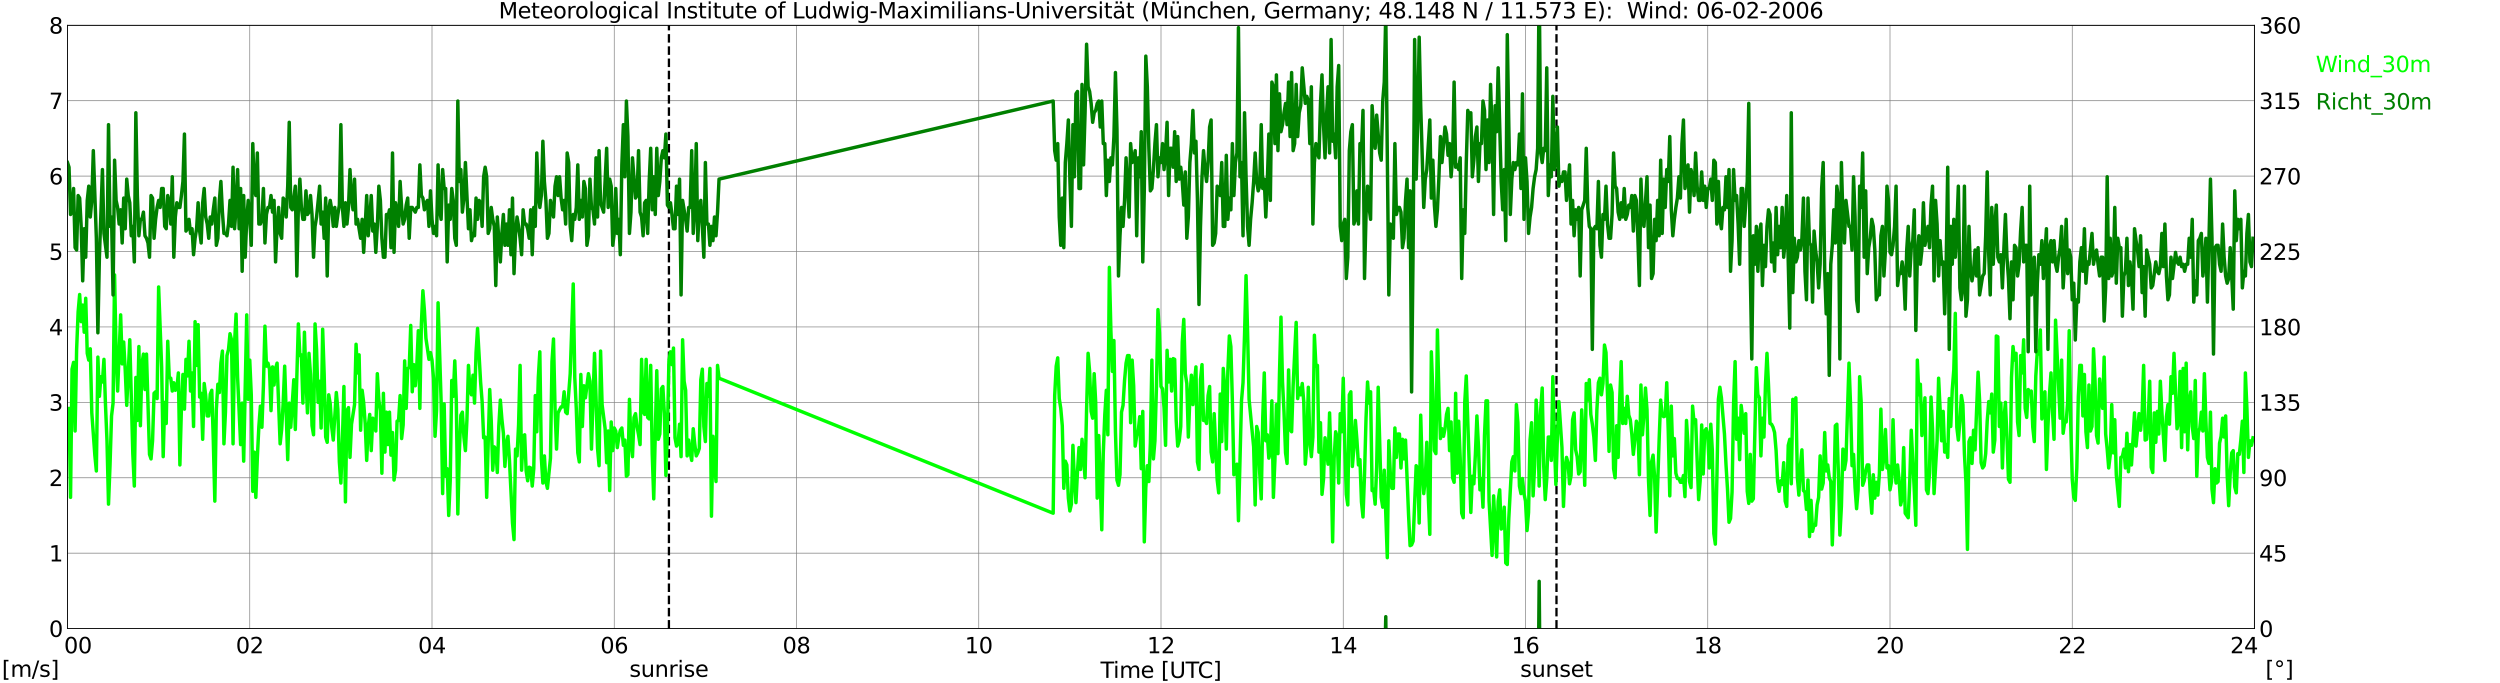 <?xml version="1.0" encoding="utf-8" standalone="no"?>
<!DOCTYPE svg PUBLIC "-//W3C//DTD SVG 1.1//EN"
  "http://www.w3.org/Graphics/SVG/1.1/DTD/svg11.dtd">
<svg xmlns:xlink="http://www.w3.org/1999/xlink" width="1085.4pt" height="296.64pt" viewBox="0 0 1085.4 296.64" xmlns="http://www.w3.org/2000/svg" version="1.1">
 <defs>
  <style type="text/css">*{stroke-linejoin: round; stroke-linecap: butt}</style>
 </defs>
 <g id="figure_1">
  <g id="patch_1">
   <path d="M 0 296.64 
L 1085.4 296.64 
L 1085.4 0 
L 0 0 
z
" style="fill: #ffffff"/>
  </g>
  <g id="axes_1">
   <g id="patch_2">
    <path d="M 29.306 272.909 
L 978.814 272.909 
L 978.814 10.976 
L 29.306 10.976 
z
" style="fill: #ffffff"/>
   </g>
   <g id="patch_3">
    <path d="M 978.814 272.909 
L 978.814 272.909 
L 978.814 10.976 
L 978.814 10.976 
z
" clip-path="url(#pe414daf611)" style="fill: #d3d3d3; opacity: 0.25; stroke: #d3d3d3; stroke-linejoin: miter"/>
   </g>
   <g id="matplotlib.axis_1">
    <g id="xtick_1">
     <g id="line2d_1">
      <path d="M 29.306 272.909 
L 29.306 10.976 
" clip-path="url(#pe414daf611)" style="fill: none; stroke: #808080; stroke-width: 0.3; stroke-linecap: square"/>
     </g>
     <g id="line2d_2"/>
     <g id="text_1">
      <!--    00 -->
      <g transform="translate(18.733 283.627) scale(0.095 -0.095)">
       <defs>
        <path id="DejaVuSans-20" transform="scale(0.016)"/>
        <path id="DejaVuSans-30" d="M 2034 4250 
Q 1547 4250 1301 3770 
Q 1056 3291 1056 2328 
Q 1056 1369 1301 889 
Q 1547 409 2034 409 
Q 2525 409 2770 889 
Q 3016 1369 3016 2328 
Q 3016 3291 2770 3770 
Q 2525 4250 2034 4250 
z
M 2034 4750 
Q 2819 4750 3233 4129 
Q 3647 3509 3647 2328 
Q 3647 1150 3233 529 
Q 2819 -91 2034 -91 
Q 1250 -91 836 529 
Q 422 1150 422 2328 
Q 422 3509 836 4129 
Q 1250 4750 2034 4750 
z
" transform="scale(0.016)"/>
       </defs>
       <use xlink:href="#DejaVuSans-20"/>
       <use xlink:href="#DejaVuSans-20" transform="translate(31.787 0)"/>
       <use xlink:href="#DejaVuSans-20" transform="translate(63.574 0)"/>
       <use xlink:href="#DejaVuSans-30" transform="translate(95.361 0)"/>
       <use xlink:href="#DejaVuSans-30" transform="translate(158.984 0)"/>
      </g>
     </g>
    </g>
    <g id="xtick_2">
     <g id="line2d_3">
      <path d="M 108.431 272.909 
L 108.431 10.976 
" clip-path="url(#pe414daf611)" style="fill: none; stroke: #808080; stroke-width: 0.3; stroke-linecap: square"/>
     </g>
     <g id="line2d_4"/>
     <g id="text_2">
      <!-- 02 -->
      <g transform="translate(102.387 283.627) scale(0.095 -0.095)">
       <defs>
        <path id="DejaVuSans-32" d="M 1228 531 
L 3431 531 
L 3431 0 
L 469 0 
L 469 531 
Q 828 903 1448 1529 
Q 2069 2156 2228 2338 
Q 2531 2678 2651 2914 
Q 2772 3150 2772 3378 
Q 2772 3750 2511 3984 
Q 2250 4219 1831 4219 
Q 1534 4219 1204 4116 
Q 875 4013 500 3803 
L 500 4441 
Q 881 4594 1212 4672 
Q 1544 4750 1819 4750 
Q 2544 4750 2975 4387 
Q 3406 4025 3406 3419 
Q 3406 3131 3298 2873 
Q 3191 2616 2906 2266 
Q 2828 2175 2409 1742 
Q 1991 1309 1228 531 
z
" transform="scale(0.016)"/>
       </defs>
       <use xlink:href="#DejaVuSans-30"/>
       <use xlink:href="#DejaVuSans-32" transform="translate(63.623 0)"/>
      </g>
     </g>
    </g>
    <g id="xtick_3">
     <g id="line2d_5">
      <path d="M 187.557 272.909 
L 187.557 10.976 
" clip-path="url(#pe414daf611)" style="fill: none; stroke: #808080; stroke-width: 0.3; stroke-linecap: square"/>
     </g>
     <g id="line2d_6"/>
     <g id="text_3">
      <!-- 04 -->
      <g transform="translate(181.513 283.627) scale(0.095 -0.095)">
       <defs>
        <path id="DejaVuSans-34" d="M 2419 4116 
L 825 1625 
L 2419 1625 
L 2419 4116 
z
M 2253 4666 
L 3047 4666 
L 3047 1625 
L 3713 1625 
L 3713 1100 
L 3047 1100 
L 3047 0 
L 2419 0 
L 2419 1100 
L 313 1100 
L 313 1709 
L 2253 4666 
z
" transform="scale(0.016)"/>
       </defs>
       <use xlink:href="#DejaVuSans-30"/>
       <use xlink:href="#DejaVuSans-34" transform="translate(63.623 0)"/>
      </g>
     </g>
    </g>
    <g id="xtick_4">
     <g id="line2d_7">
      <path d="M 266.683 272.909 
L 266.683 10.976 
" clip-path="url(#pe414daf611)" style="fill: none; stroke: #808080; stroke-width: 0.3; stroke-linecap: square"/>
     </g>
     <g id="line2d_8"/>
     <g id="text_4">
      <!-- 06 -->
      <g transform="translate(260.638 283.627) scale(0.095 -0.095)">
       <defs>
        <path id="DejaVuSans-36" d="M 2113 2584 
Q 1688 2584 1439 2293 
Q 1191 2003 1191 1497 
Q 1191 994 1439 701 
Q 1688 409 2113 409 
Q 2538 409 2786 701 
Q 3034 994 3034 1497 
Q 3034 2003 2786 2293 
Q 2538 2584 2113 2584 
z
M 3366 4563 
L 3366 3988 
Q 3128 4100 2886 4159 
Q 2644 4219 2406 4219 
Q 1781 4219 1451 3797 
Q 1122 3375 1075 2522 
Q 1259 2794 1537 2939 
Q 1816 3084 2150 3084 
Q 2853 3084 3261 2657 
Q 3669 2231 3669 1497 
Q 3669 778 3244 343 
Q 2819 -91 2113 -91 
Q 1303 -91 875 529 
Q 447 1150 447 2328 
Q 447 3434 972 4092 
Q 1497 4750 2381 4750 
Q 2619 4750 2861 4703 
Q 3103 4656 3366 4563 
z
" transform="scale(0.016)"/>
       </defs>
       <use xlink:href="#DejaVuSans-30"/>
       <use xlink:href="#DejaVuSans-36" transform="translate(63.623 0)"/>
      </g>
     </g>
    </g>
    <g id="xtick_5">
     <g id="line2d_9">
      <path d="M 345.808 272.909 
L 345.808 10.976 
" clip-path="url(#pe414daf611)" style="fill: none; stroke: #808080; stroke-width: 0.3; stroke-linecap: square"/>
     </g>
     <g id="line2d_10"/>
     <g id="text_5">
      <!-- 08 -->
      <g transform="translate(339.764 283.627) scale(0.095 -0.095)">
       <defs>
        <path id="DejaVuSans-38" d="M 2034 2216 
Q 1584 2216 1326 1975 
Q 1069 1734 1069 1313 
Q 1069 891 1326 650 
Q 1584 409 2034 409 
Q 2484 409 2743 651 
Q 3003 894 3003 1313 
Q 3003 1734 2745 1975 
Q 2488 2216 2034 2216 
z
M 1403 2484 
Q 997 2584 770 2862 
Q 544 3141 544 3541 
Q 544 4100 942 4425 
Q 1341 4750 2034 4750 
Q 2731 4750 3128 4425 
Q 3525 4100 3525 3541 
Q 3525 3141 3298 2862 
Q 3072 2584 2669 2484 
Q 3125 2378 3379 2068 
Q 3634 1759 3634 1313 
Q 3634 634 3220 271 
Q 2806 -91 2034 -91 
Q 1263 -91 848 271 
Q 434 634 434 1313 
Q 434 1759 690 2068 
Q 947 2378 1403 2484 
z
M 1172 3481 
Q 1172 3119 1398 2916 
Q 1625 2713 2034 2713 
Q 2441 2713 2670 2916 
Q 2900 3119 2900 3481 
Q 2900 3844 2670 4047 
Q 2441 4250 2034 4250 
Q 1625 4250 1398 4047 
Q 1172 3844 1172 3481 
z
" transform="scale(0.016)"/>
       </defs>
       <use xlink:href="#DejaVuSans-30"/>
       <use xlink:href="#DejaVuSans-38" transform="translate(63.623 0)"/>
      </g>
     </g>
    </g>
    <g id="xtick_6">
     <g id="line2d_11">
      <path d="M 424.934 272.909 
L 424.934 10.976 
" clip-path="url(#pe414daf611)" style="fill: none; stroke: #808080; stroke-width: 0.3; stroke-linecap: square"/>
     </g>
     <g id="line2d_12"/>
     <g id="text_6">
      <!-- 10 -->
      <g transform="translate(418.89 283.627) scale(0.095 -0.095)">
       <defs>
        <path id="DejaVuSans-31" d="M 794 531 
L 1825 531 
L 1825 4091 
L 703 3866 
L 703 4441 
L 1819 4666 
L 2450 4666 
L 2450 531 
L 3481 531 
L 3481 0 
L 794 0 
L 794 531 
z
" transform="scale(0.016)"/>
       </defs>
       <use xlink:href="#DejaVuSans-31"/>
       <use xlink:href="#DejaVuSans-30" transform="translate(63.623 0)"/>
      </g>
     </g>
    </g>
    <g id="xtick_7">
     <g id="line2d_13">
      <path d="M 504.06 272.909 
L 504.06 10.976 
" clip-path="url(#pe414daf611)" style="fill: none; stroke: #808080; stroke-width: 0.3; stroke-linecap: square"/>
     </g>
     <g id="line2d_14"/>
     <g id="text_7">
      <!-- 12 -->
      <g transform="translate(498.015 283.627) scale(0.095 -0.095)">
       <use xlink:href="#DejaVuSans-31"/>
       <use xlink:href="#DejaVuSans-32" transform="translate(63.623 0)"/>
      </g>
     </g>
    </g>
    <g id="xtick_8">
     <g id="line2d_15">
      <path d="M 583.185 272.909 
L 583.185 10.976 
" clip-path="url(#pe414daf611)" style="fill: none; stroke: #808080; stroke-width: 0.3; stroke-linecap: square"/>
     </g>
     <g id="line2d_16"/>
     <g id="text_8">
      <!-- 14 -->
      <g transform="translate(577.141 283.627) scale(0.095 -0.095)">
       <use xlink:href="#DejaVuSans-31"/>
       <use xlink:href="#DejaVuSans-34" transform="translate(63.623 0)"/>
      </g>
     </g>
    </g>
    <g id="xtick_9">
     <g id="line2d_17">
      <path d="M 662.311 272.909 
L 662.311 10.976 
" clip-path="url(#pe414daf611)" style="fill: none; stroke: #808080; stroke-width: 0.3; stroke-linecap: square"/>
     </g>
     <g id="line2d_18"/>
     <g id="text_9">
      <!-- 16 -->
      <g transform="translate(656.267 283.627) scale(0.095 -0.095)">
       <use xlink:href="#DejaVuSans-31"/>
       <use xlink:href="#DejaVuSans-36" transform="translate(63.623 0)"/>
      </g>
     </g>
    </g>
    <g id="xtick_10">
     <g id="line2d_19">
      <path d="M 741.437 272.909 
L 741.437 10.976 
" clip-path="url(#pe414daf611)" style="fill: none; stroke: #808080; stroke-width: 0.3; stroke-linecap: square"/>
     </g>
     <g id="line2d_20"/>
     <g id="text_10">
      <!-- 18 -->
      <g transform="translate(735.392 283.627) scale(0.095 -0.095)">
       <use xlink:href="#DejaVuSans-31"/>
       <use xlink:href="#DejaVuSans-38" transform="translate(63.623 0)"/>
      </g>
     </g>
    </g>
    <g id="xtick_11">
     <g id="line2d_21">
      <path d="M 820.562 272.909 
L 820.562 10.976 
" clip-path="url(#pe414daf611)" style="fill: none; stroke: #808080; stroke-width: 0.3; stroke-linecap: square"/>
     </g>
     <g id="line2d_22"/>
     <g id="text_11">
      <!-- 20 -->
      <g transform="translate(814.518 283.627) scale(0.095 -0.095)">
       <use xlink:href="#DejaVuSans-32"/>
       <use xlink:href="#DejaVuSans-30" transform="translate(63.623 0)"/>
      </g>
     </g>
    </g>
    <g id="xtick_12">
     <g id="line2d_23">
      <path d="M 899.688 272.909 
L 899.688 10.976 
" clip-path="url(#pe414daf611)" style="fill: none; stroke: #808080; stroke-width: 0.3; stroke-linecap: square"/>
     </g>
     <g id="line2d_24"/>
     <g id="text_12">
      <!-- 22 -->
      <g transform="translate(893.644 283.627) scale(0.095 -0.095)">
       <use xlink:href="#DejaVuSans-32"/>
       <use xlink:href="#DejaVuSans-32" transform="translate(63.623 0)"/>
      </g>
     </g>
    </g>
    <g id="xtick_13">
     <g id="line2d_25">
      <path d="M 978.814 272.909 
L 978.814 10.976 
" clip-path="url(#pe414daf611)" style="fill: none; stroke: #808080; stroke-width: 0.3; stroke-linecap: square"/>
     </g>
     <g id="line2d_26"/>
     <g id="text_13">
      <!-- 24    -->
      <g transform="translate(968.241 283.627) scale(0.095 -0.095)">
       <use xlink:href="#DejaVuSans-32"/>
       <use xlink:href="#DejaVuSans-34" transform="translate(63.623 0)"/>
       <use xlink:href="#DejaVuSans-20" transform="translate(127.246 0)"/>
       <use xlink:href="#DejaVuSans-20" transform="translate(159.033 0)"/>
       <use xlink:href="#DejaVuSans-20" transform="translate(190.82 0)"/>
      </g>
     </g>
    </g>
    <g id="text_14">
     <!-- Time [UTC] -->
     <g transform="translate(477.806 294.322) scale(0.095 -0.095)">
      <defs>
       <path id="DejaVuSans-54" d="M -19 4666 
L 3928 4666 
L 3928 4134 
L 2272 4134 
L 2272 0 
L 1638 0 
L 1638 4134 
L -19 4134 
L -19 4666 
z
" transform="scale(0.016)"/>
       <path id="DejaVuSans-69" d="M 603 3500 
L 1178 3500 
L 1178 0 
L 603 0 
L 603 3500 
z
M 603 4863 
L 1178 4863 
L 1178 4134 
L 603 4134 
L 603 4863 
z
" transform="scale(0.016)"/>
       <path id="DejaVuSans-6d" d="M 3328 2828 
Q 3544 3216 3844 3400 
Q 4144 3584 4550 3584 
Q 5097 3584 5394 3201 
Q 5691 2819 5691 2113 
L 5691 0 
L 5113 0 
L 5113 2094 
Q 5113 2597 4934 2840 
Q 4756 3084 4391 3084 
Q 3944 3084 3684 2787 
Q 3425 2491 3425 1978 
L 3425 0 
L 2847 0 
L 2847 2094 
Q 2847 2600 2669 2842 
Q 2491 3084 2119 3084 
Q 1678 3084 1418 2786 
Q 1159 2488 1159 1978 
L 1159 0 
L 581 0 
L 581 3500 
L 1159 3500 
L 1159 2956 
Q 1356 3278 1631 3431 
Q 1906 3584 2284 3584 
Q 2666 3584 2933 3390 
Q 3200 3197 3328 2828 
z
" transform="scale(0.016)"/>
       <path id="DejaVuSans-65" d="M 3597 1894 
L 3597 1613 
L 953 1613 
Q 991 1019 1311 708 
Q 1631 397 2203 397 
Q 2534 397 2845 478 
Q 3156 559 3463 722 
L 3463 178 
Q 3153 47 2828 -22 
Q 2503 -91 2169 -91 
Q 1331 -91 842 396 
Q 353 884 353 1716 
Q 353 2575 817 3079 
Q 1281 3584 2069 3584 
Q 2775 3584 3186 3129 
Q 3597 2675 3597 1894 
z
M 3022 2063 
Q 3016 2534 2758 2815 
Q 2500 3097 2075 3097 
Q 1594 3097 1305 2825 
Q 1016 2553 972 2059 
L 3022 2063 
z
" transform="scale(0.016)"/>
       <path id="DejaVuSans-5b" d="M 550 4863 
L 1875 4863 
L 1875 4416 
L 1125 4416 
L 1125 -397 
L 1875 -397 
L 1875 -844 
L 550 -844 
L 550 4863 
z
" transform="scale(0.016)"/>
       <path id="DejaVuSans-55" d="M 556 4666 
L 1191 4666 
L 1191 1831 
Q 1191 1081 1462 751 
Q 1734 422 2344 422 
Q 2950 422 3222 751 
Q 3494 1081 3494 1831 
L 3494 4666 
L 4128 4666 
L 4128 1753 
Q 4128 841 3676 375 
Q 3225 -91 2344 -91 
Q 1459 -91 1007 375 
Q 556 841 556 1753 
L 556 4666 
z
" transform="scale(0.016)"/>
       <path id="DejaVuSans-43" d="M 4122 4306 
L 4122 3641 
Q 3803 3938 3442 4084 
Q 3081 4231 2675 4231 
Q 1875 4231 1450 3742 
Q 1025 3253 1025 2328 
Q 1025 1406 1450 917 
Q 1875 428 2675 428 
Q 3081 428 3442 575 
Q 3803 722 4122 1019 
L 4122 359 
Q 3791 134 3420 21 
Q 3050 -91 2638 -91 
Q 1578 -91 968 557 
Q 359 1206 359 2328 
Q 359 3453 968 4101 
Q 1578 4750 2638 4750 
Q 3056 4750 3426 4639 
Q 3797 4528 4122 4306 
z
" transform="scale(0.016)"/>
       <path id="DejaVuSans-5d" d="M 1947 4863 
L 1947 -844 
L 622 -844 
L 622 -397 
L 1369 -397 
L 1369 4416 
L 622 4416 
L 622 4863 
L 1947 4863 
z
" transform="scale(0.016)"/>
      </defs>
      <use xlink:href="#DejaVuSans-54"/>
      <use xlink:href="#DejaVuSans-69" transform="translate(57.959 0)"/>
      <use xlink:href="#DejaVuSans-6d" transform="translate(85.742 0)"/>
      <use xlink:href="#DejaVuSans-65" transform="translate(183.154 0)"/>
      <use xlink:href="#DejaVuSans-20" transform="translate(244.678 0)"/>
      <use xlink:href="#DejaVuSans-5b" transform="translate(276.465 0)"/>
      <use xlink:href="#DejaVuSans-55" transform="translate(315.479 0)"/>
      <use xlink:href="#DejaVuSans-54" transform="translate(388.672 0)"/>
      <use xlink:href="#DejaVuSans-43" transform="translate(443.881 0)"/>
      <use xlink:href="#DejaVuSans-5d" transform="translate(513.705 0)"/>
     </g>
    </g>
   </g>
   <g id="matplotlib.axis_2">
    <g id="ytick_1">
     <g id="line2d_27">
      <path d="M 29.306 272.909 
L 978.814 272.909 
" clip-path="url(#pe414daf611)" style="fill: none; stroke: #808080; stroke-width: 0.3; stroke-linecap: square"/>
     </g>
     <g id="line2d_28"/>
     <g id="text_15">
      <!-- 0 -->
      <g transform="translate(21.261 276.518) scale(0.095 -0.095)">
       <use xlink:href="#DejaVuSans-30"/>
      </g>
     </g>
    </g>
    <g id="ytick_2">
     <g id="line2d_29">
      <path d="M 29.306 240.167 
L 978.814 240.167 
" clip-path="url(#pe414daf611)" style="fill: none; stroke: #808080; stroke-width: 0.3; stroke-linecap: square"/>
     </g>
     <g id="line2d_30"/>
     <g id="text_16">
      <!-- 1 -->
      <g transform="translate(21.261 243.776) scale(0.095 -0.095)">
       <use xlink:href="#DejaVuSans-31"/>
      </g>
     </g>
    </g>
    <g id="ytick_3">
     <g id="line2d_31">
      <path d="M 29.306 207.426 
L 978.814 207.426 
" clip-path="url(#pe414daf611)" style="fill: none; stroke: #808080; stroke-width: 0.3; stroke-linecap: square"/>
     </g>
     <g id="line2d_32"/>
     <g id="text_17">
      <!-- 2 -->
      <g transform="translate(21.261 211.035) scale(0.095 -0.095)">
       <use xlink:href="#DejaVuSans-32"/>
      </g>
     </g>
    </g>
    <g id="ytick_4">
     <g id="line2d_33">
      <path d="M 29.306 174.684 
L 978.814 174.684 
" clip-path="url(#pe414daf611)" style="fill: none; stroke: #808080; stroke-width: 0.3; stroke-linecap: square"/>
     </g>
     <g id="line2d_34"/>
     <g id="text_18">
      <!-- 3 -->
      <g transform="translate(21.261 178.293) scale(0.095 -0.095)">
       <defs>
        <path id="DejaVuSans-33" d="M 2597 2516 
Q 3050 2419 3304 2112 
Q 3559 1806 3559 1356 
Q 3559 666 3084 287 
Q 2609 -91 1734 -91 
Q 1441 -91 1130 -33 
Q 819 25 488 141 
L 488 750 
Q 750 597 1062 519 
Q 1375 441 1716 441 
Q 2309 441 2620 675 
Q 2931 909 2931 1356 
Q 2931 1769 2642 2001 
Q 2353 2234 1838 2234 
L 1294 2234 
L 1294 2753 
L 1863 2753 
Q 2328 2753 2575 2939 
Q 2822 3125 2822 3475 
Q 2822 3834 2567 4026 
Q 2313 4219 1838 4219 
Q 1578 4219 1281 4162 
Q 984 4106 628 3988 
L 628 4550 
Q 988 4650 1302 4700 
Q 1616 4750 1894 4750 
Q 2613 4750 3031 4423 
Q 3450 4097 3450 3541 
Q 3450 3153 3228 2886 
Q 3006 2619 2597 2516 
z
" transform="scale(0.016)"/>
       </defs>
       <use xlink:href="#DejaVuSans-33"/>
      </g>
     </g>
    </g>
    <g id="ytick_5">
     <g id="line2d_35">
      <path d="M 29.306 141.942 
L 978.814 141.942 
" clip-path="url(#pe414daf611)" style="fill: none; stroke: #808080; stroke-width: 0.3; stroke-linecap: square"/>
     </g>
     <g id="line2d_36"/>
     <g id="text_19">
      <!-- 4 -->
      <g transform="translate(21.261 145.551) scale(0.095 -0.095)">
       <use xlink:href="#DejaVuSans-34"/>
      </g>
     </g>
    </g>
    <g id="ytick_6">
     <g id="line2d_37">
      <path d="M 29.306 109.201 
L 978.814 109.201 
" clip-path="url(#pe414daf611)" style="fill: none; stroke: #808080; stroke-width: 0.3; stroke-linecap: square"/>
     </g>
     <g id="line2d_38"/>
     <g id="text_20">
      <!-- 5 -->
      <g transform="translate(21.261 112.81) scale(0.095 -0.095)">
       <defs>
        <path id="DejaVuSans-35" d="M 691 4666 
L 3169 4666 
L 3169 4134 
L 1269 4134 
L 1269 2991 
Q 1406 3038 1543 3061 
Q 1681 3084 1819 3084 
Q 2600 3084 3056 2656 
Q 3513 2228 3513 1497 
Q 3513 744 3044 326 
Q 2575 -91 1722 -91 
Q 1428 -91 1123 -41 
Q 819 9 494 109 
L 494 744 
Q 775 591 1075 516 
Q 1375 441 1709 441 
Q 2250 441 2565 725 
Q 2881 1009 2881 1497 
Q 2881 1984 2565 2268 
Q 2250 2553 1709 2553 
Q 1456 2553 1204 2497 
Q 953 2441 691 2322 
L 691 4666 
z
" transform="scale(0.016)"/>
       </defs>
       <use xlink:href="#DejaVuSans-35"/>
      </g>
     </g>
    </g>
    <g id="ytick_7">
     <g id="line2d_39">
      <path d="M 29.306 76.459 
L 978.814 76.459 
" clip-path="url(#pe414daf611)" style="fill: none; stroke: #808080; stroke-width: 0.3; stroke-linecap: square"/>
     </g>
     <g id="line2d_40"/>
     <g id="text_21">
      <!-- 6 -->
      <g transform="translate(21.261 80.068) scale(0.095 -0.095)">
       <use xlink:href="#DejaVuSans-36"/>
      </g>
     </g>
    </g>
    <g id="ytick_8">
     <g id="line2d_41">
      <path d="M 29.306 43.717 
L 978.814 43.717 
" clip-path="url(#pe414daf611)" style="fill: none; stroke: #808080; stroke-width: 0.3; stroke-linecap: square"/>
     </g>
     <g id="line2d_42"/>
     <g id="text_22">
      <!-- 7 -->
      <g transform="translate(21.261 47.327) scale(0.095 -0.095)">
       <defs>
        <path id="DejaVuSans-37" d="M 525 4666 
L 3525 4666 
L 3525 4397 
L 1831 0 
L 1172 0 
L 2766 4134 
L 525 4134 
L 525 4666 
z
" transform="scale(0.016)"/>
       </defs>
       <use xlink:href="#DejaVuSans-37"/>
      </g>
     </g>
    </g>
    <g id="ytick_9">
     <g id="line2d_43">
      <path d="M 29.306 10.976 
L 978.814 10.976 
" clip-path="url(#pe414daf611)" style="fill: none; stroke: #808080; stroke-width: 0.3; stroke-linecap: square"/>
     </g>
     <g id="line2d_44"/>
     <g id="text_23">
      <!-- 8 -->
      <g transform="translate(21.261 14.585) scale(0.095 -0.095)">
       <use xlink:href="#DejaVuSans-38"/>
      </g>
     </g>
    </g>
   </g>
   <g id="line2d_45">
    <path d="M 290.42 272.909 
L 290.42 10.976 
" clip-path="url(#pe414daf611)" style="fill: none; stroke-dasharray: 3.7,1.6; stroke-dashoffset: 0; stroke: #000000"/>
   </g>
   <g id="line2d_46">
    <path d="M 675.762 272.909 
L 675.762 10.976 
" clip-path="url(#pe414daf611)" style="fill: none; stroke-dasharray: 3.7,1.6; stroke-dashoffset: 0; stroke: #000000"/>
   </g>
   <g id="line2d_47">
    <path d="M 29.306 183.524 
L 29.965 177.303 
L 30.625 215.938 
L 31.284 160.278 
L 31.943 157.331 
L 32.603 187.126 
L 33.262 151.765 
L 33.921 135.394 
L 34.581 127.863 
L 35.24 139.65 
L 35.9 132.447 
L 36.559 144.234 
L 37.218 129.5 
L 37.878 153.402 
L 38.537 156.349 
L 39.197 151.437 
L 39.856 179.268 
L 41.175 197.603 
L 41.834 204.479 
L 42.493 155.039 
L 43.153 172.065 
L 43.812 163.552 
L 44.472 165.844 
L 45.131 156.021 
L 45.79 175.666 
L 46.45 191.382 
L 47.109 218.885 
L 47.768 201.859 
L 48.428 180.577 
L 49.087 175.011 
L 49.747 119.351 
L 50.406 153.729 
L 51.065 169.773 
L 52.384 136.704 
L 53.043 157.986 
L 53.703 148.491 
L 54.362 160.605 
L 55.022 175.994 
L 56.34 147.508 
L 57.659 196.948 
L 58.319 211.027 
L 58.978 163.879 
L 59.637 182.542 
L 60.297 150.455 
L 60.956 184.834 
L 61.615 157.986 
L 62.275 153.729 
L 62.934 169.118 
L 63.594 153.729 
L 64.912 197.276 
L 65.572 199.24 
L 66.231 191.382 
L 66.89 170.755 
L 67.55 170.1 
L 68.209 173.047 
L 68.869 124.589 
L 70.187 159.623 
L 70.847 198.258 
L 71.506 174.684 
L 72.166 183.852 
L 72.825 148.163 
L 73.484 163.879 
L 74.144 164.207 
L 74.803 169.773 
L 75.462 166.171 
L 76.122 169.445 
L 76.781 168.463 
L 77.441 161.915 
L 78.1 201.859 
L 78.759 177.303 
L 79.419 162.569 
L 80.078 177.631 
L 80.737 156.021 
L 81.397 163.224 
L 82.056 148.163 
L 82.716 169.773 
L 83.375 161.915 
L 84.034 185.161 
L 84.694 139.65 
L 85.353 158.64 
L 86.013 140.96 
L 86.672 172.392 
L 87.331 170.755 
L 87.991 190.727 
L 88.65 166.498 
L 89.309 171.737 
L 89.969 180.577 
L 90.628 180.577 
L 91.288 171.082 
L 91.947 169.445 
L 92.606 191.382 
L 93.266 217.575 
L 93.925 177.631 
L 94.584 166.826 
L 95.244 170.427 
L 95.903 157.658 
L 96.563 152.42 
L 97.222 192.692 
L 97.881 178.94 
L 98.541 154.384 
L 99.2 151.765 
L 99.86 144.889 
L 100.519 147.508 
L 101.178 192.692 
L 101.838 148.818 
L 102.497 136.376 
L 103.156 163.879 
L 104.475 193.019 
L 105.135 175.011 
L 105.794 200.222 
L 107.113 136.704 
L 107.772 173.374 
L 108.431 156.349 
L 109.091 171.41 
L 109.75 213.319 
L 110.41 196.293 
L 111.069 215.938 
L 111.728 198.585 
L 112.388 185.161 
L 113.047 176.321 
L 113.707 185.489 
L 114.366 167.481 
L 115.025 141.615 
L 115.685 158.968 
L 116.344 157.658 
L 117.003 160.278 
L 117.663 178.285 
L 118.322 159.295 
L 118.982 167.153 
L 119.641 159.95 
L 120.3 157.658 
L 121.619 192.692 
L 122.278 186.471 
L 122.938 175.011 
L 123.597 158.968 
L 124.916 199.568 
L 125.575 175.011 
L 126.235 185.489 
L 127.553 164.861 
L 128.213 186.471 
L 129.532 140.633 
L 130.191 154.384 
L 130.85 154.057 
L 131.51 175.011 
L 132.169 144.234 
L 132.829 164.207 
L 133.488 179.268 
L 134.147 153.402 
L 134.807 162.569 
L 135.466 184.834 
L 136.125 188.763 
L 136.785 140.633 
L 137.444 151.765 
L 138.104 174.684 
L 138.763 165.516 
L 139.422 185.816 
L 140.082 142.924 
L 140.741 162.569 
L 141.4 189.745 
L 142.06 192.037 
L 142.719 171.41 
L 143.379 175.339 
L 144.038 185.489 
L 144.697 191.055 
L 146.016 170.427 
L 146.676 177.631 
L 147.335 200.55 
L 147.994 209.717 
L 148.654 191.382 
L 149.313 167.808 
L 149.972 217.903 
L 150.632 178.285 
L 151.291 176.976 
L 151.951 198.585 
L 152.61 184.179 
L 153.929 175.666 
L 154.588 149.473 
L 155.247 161.915 
L 155.907 154.057 
L 156.566 186.798 
L 157.226 169.445 
L 157.885 174.684 
L 158.544 183.852 
L 159.204 199.895 
L 159.863 185.161 
L 160.523 179.923 
L 161.182 195.639 
L 161.841 181.56 
L 162.501 182.869 
L 163.16 187.126 
L 163.819 162.242 
L 164.479 173.702 
L 165.138 178.285 
L 165.798 205.461 
L 166.457 170.755 
L 167.116 196.293 
L 167.776 178.94 
L 168.435 193.019 
L 169.094 178.94 
L 169.754 197.603 
L 170.413 187.781 
L 171.073 208.408 
L 171.732 204.151 
L 172.391 182.869 
L 173.051 182.542 
L 173.71 171.737 
L 174.37 190.4 
L 175.029 184.506 
L 175.688 156.676 
L 176.348 177.303 
L 177.007 159.95 
L 177.666 159.623 
L 178.326 141.287 
L 178.985 170.1 
L 179.645 158.313 
L 180.304 167.481 
L 180.963 158.64 
L 181.623 143.579 
L 182.282 177.303 
L 182.941 140.633 
L 183.601 126.226 
L 184.26 134.739 
L 184.92 146.853 
L 186.238 156.021 
L 186.898 153.074 
L 187.557 156.349 
L 188.217 164.207 
L 188.876 189.418 
L 189.535 178.285 
L 190.195 131.465 
L 191.513 174.356 
L 192.173 214.301 
L 192.832 175.339 
L 193.492 206.771 
L 194.151 203.497 
L 194.81 223.796 
L 195.47 208.735 
L 196.129 165.189 
L 196.788 172.065 
L 197.448 156.676 
L 198.107 174.029 
L 198.767 223.142 
L 199.426 196.293 
L 200.085 180.25 
L 200.745 178.94 
L 201.404 189.745 
L 202.063 195.639 
L 202.723 182.214 
L 203.382 158.64 
L 204.042 169.445 
L 204.701 171.41 
L 205.36 162.897 
L 206.02 175.011 
L 206.679 153.074 
L 207.339 142.597 
L 208.657 165.844 
L 209.317 174.356 
L 209.976 190.072 
L 210.635 189.745 
L 211.295 215.938 
L 212.614 169.118 
L 213.273 182.542 
L 213.932 204.151 
L 214.592 194.001 
L 215.251 194.984 
L 215.91 205.134 
L 216.57 184.834 
L 217.229 173.702 
L 217.889 181.887 
L 218.548 188.108 
L 219.207 202.514 
L 219.867 192.692 
L 220.526 189.418 
L 221.186 199.895 
L 222.504 227.071 
L 223.164 234.274 
L 223.823 194.984 
L 224.482 197.93 
L 225.142 184.506 
L 225.801 158.64 
L 226.461 204.151 
L 227.12 189.418 
L 227.779 188.763 
L 228.439 204.479 
L 229.098 208.735 
L 229.757 202.842 
L 230.417 203.169 
L 231.076 211.027 
L 231.736 203.497 
L 232.395 171.737 
L 233.054 187.453 
L 233.714 163.879 
L 234.373 152.747 
L 235.033 198.913 
L 235.692 209.717 
L 236.351 197.93 
L 237.011 209.063 
L 237.67 212.009 
L 238.989 198.913 
L 239.648 157.003 
L 240.308 147.181 
L 240.967 176.976 
L 241.626 194.984 
L 242.286 179.268 
L 243.604 176.648 
L 244.264 176.648 
L 244.923 170.1 
L 245.583 178.94 
L 246.242 179.595 
L 247.561 162.242 
L 248.88 123.28 
L 249.539 163.879 
L 250.198 177.303 
L 250.858 196.621 
L 251.517 200.55 
L 252.176 162.569 
L 252.836 185.161 
L 253.495 167.481 
L 254.155 172.719 
L 255.473 162.242 
L 256.133 165.516 
L 256.792 194.984 
L 258.111 153.402 
L 258.77 172.392 
L 259.43 194.656 
L 260.089 202.187 
L 260.748 152.42 
L 261.408 175.666 
L 262.726 186.143 
L 263.386 200.877 
L 264.045 187.126 
L 264.705 212.992 
L 265.364 183.197 
L 266.023 195.639 
L 266.683 185.816 
L 267.342 187.126 
L 268.002 194.329 
L 268.661 189.745 
L 269.32 186.798 
L 269.98 185.816 
L 270.639 193.347 
L 271.298 191.055 
L 271.958 206.771 
L 272.617 206.116 
L 273.277 173.374 
L 273.936 192.037 
L 274.595 198.258 
L 275.255 181.232 
L 275.914 179.595 
L 276.573 185.161 
L 277.233 188.763 
L 277.892 193.019 
L 278.552 156.021 
L 279.211 178.613 
L 279.87 179.923 
L 280.53 156.021 
L 281.189 181.232 
L 281.849 181.887 
L 282.508 158.64 
L 283.167 196.948 
L 283.827 216.593 
L 285.145 160.932 
L 285.805 190.727 
L 286.464 188.435 
L 287.124 168.79 
L 287.783 167.808 
L 288.442 179.595 
L 289.102 206.443 
L 289.761 187.453 
L 290.42 156.676 
L 291.08 152.747 
L 291.739 158.313 
L 292.399 151.11 
L 293.058 190.072 
L 293.717 193.674 
L 294.377 192.692 
L 295.036 184.179 
L 295.696 198.258 
L 296.355 147.508 
L 297.014 165.516 
L 297.674 169.445 
L 298.333 197.93 
L 298.992 191.055 
L 299.652 196.621 
L 300.311 199.895 
L 300.971 186.143 
L 301.63 192.692 
L 302.289 197.93 
L 302.949 196.621 
L 303.608 194.656 
L 304.267 164.861 
L 304.927 160.278 
L 305.586 185.161 
L 306.246 191.71 
L 306.905 166.498 
L 307.564 172.065 
L 308.224 159.95 
L 308.883 224.124 
L 309.543 189.418 
L 310.202 201.205 
L 310.861 209.063 
L 311.521 158.64 
L 312.18 164.207 
L 457.244 222.814 
L 457.903 171.737 
L 458.563 158.968 
L 459.222 155.366 
L 459.881 173.047 
L 460.541 177.303 
L 461.2 184.834 
L 461.859 212.009 
L 462.519 200.222 
L 463.178 201.859 
L 463.838 216.266 
L 464.497 221.832 
L 465.156 218.885 
L 465.816 193.347 
L 466.475 208.735 
L 467.134 218.23 
L 467.794 204.806 
L 468.453 194.329 
L 469.113 203.824 
L 469.772 190.727 
L 471.091 207.426 
L 471.75 177.631 
L 472.409 153.402 
L 473.069 161.26 
L 473.728 178.613 
L 474.388 181.56 
L 475.047 162.242 
L 475.706 174.684 
L 476.366 216.266 
L 477.025 189.09 
L 478.344 230.017 
L 479.003 196.621 
L 479.663 179.923 
L 480.322 169.445 
L 480.981 188.763 
L 481.641 116.076 
L 482.3 143.579 
L 482.96 161.26 
L 483.619 147.836 
L 484.278 187.453 
L 484.938 208.408 
L 485.597 210.7 
L 486.256 206.116 
L 486.916 178.94 
L 487.575 175.994 
L 488.235 165.189 
L 488.894 157.658 
L 489.553 154.384 
L 490.213 154.384 
L 490.872 183.524 
L 491.532 156.349 
L 492.191 167.481 
L 492.85 193.674 
L 493.51 189.09 
L 494.169 187.126 
L 494.828 180.905 
L 495.488 203.497 
L 496.147 178.613 
L 496.807 235.256 
L 497.466 211.682 
L 498.125 202.187 
L 498.785 209.063 
L 499.444 192.364 
L 500.103 156.349 
L 500.763 199.24 
L 501.422 191.382 
L 502.082 167.808 
L 502.741 134.412 
L 503.4 144.562 
L 504.06 167.808 
L 504.719 168.79 
L 505.379 176.976 
L 506.038 193.347 
L 506.697 152.092 
L 507.357 165.844 
L 508.016 156.021 
L 508.675 169.773 
L 509.335 155.694 
L 509.994 156.021 
L 510.654 182.542 
L 511.313 193.674 
L 511.972 191.382 
L 512.632 185.161 
L 513.291 148.491 
L 513.95 138.668 
L 514.61 162.242 
L 515.269 166.498 
L 515.929 189.745 
L 516.588 173.047 
L 517.247 162.897 
L 517.907 175.666 
L 518.566 166.171 
L 519.226 159.295 
L 519.885 200.55 
L 520.544 203.824 
L 521.204 164.861 
L 521.863 158.313 
L 522.522 182.542 
L 523.182 182.214 
L 523.841 183.852 
L 524.501 171.737 
L 525.16 167.808 
L 525.819 196.293 
L 526.479 200.55 
L 527.138 179.595 
L 528.457 208.408 
L 529.116 213.974 
L 529.776 171.082 
L 530.435 191.71 
L 531.094 159.95 
L 531.754 168.79 
L 532.413 194.984 
L 533.073 161.26 
L 533.732 145.871 
L 534.391 150.455 
L 535.051 174.356 
L 535.71 206.116 
L 536.369 202.842 
L 537.029 201.532 
L 537.688 226.088 
L 539.007 174.029 
L 539.666 166.171 
L 540.326 145.544 
L 540.985 119.678 
L 541.644 143.907 
L 542.304 173.374 
L 544.282 194.001 
L 544.941 219.213 
L 545.601 185.161 
L 546.26 187.781 
L 546.919 205.461 
L 547.579 216.593 
L 548.238 181.232 
L 548.898 161.915 
L 549.557 191.382 
L 550.216 188.763 
L 550.876 198.913 
L 551.535 196.621 
L 552.195 174.029 
L 552.854 215.938 
L 553.513 199.895 
L 554.173 175.666 
L 554.832 196.948 
L 555.491 162.569 
L 556.151 137.686 
L 556.81 165.844 
L 557.47 178.94 
L 558.129 196.621 
L 558.788 201.205 
L 559.448 160.605 
L 560.107 186.471 
L 560.766 187.453 
L 561.426 167.481 
L 562.745 139.978 
L 563.404 173.047 
L 564.063 168.463 
L 564.723 171.41 
L 565.382 166.498 
L 566.042 174.356 
L 566.701 201.532 
L 567.36 193.674 
L 568.02 168.136 
L 568.679 190.727 
L 569.338 198.258 
L 569.998 189.745 
L 570.657 145.544 
L 571.317 158.968 
L 571.976 158.64 
L 572.635 196.293 
L 573.295 183.524 
L 573.954 214.629 
L 574.613 208.08 
L 575.273 190.072 
L 575.932 195.311 
L 576.592 201.532 
L 577.251 179.268 
L 577.91 201.859 
L 578.57 235.256 
L 579.229 198.913 
L 579.889 187.453 
L 580.548 189.745 
L 581.207 209.717 
L 581.867 179.595 
L 582.526 187.453 
L 583.185 164.207 
L 583.845 192.692 
L 584.504 214.629 
L 585.164 219.213 
L 585.823 171.41 
L 586.482 170.1 
L 587.142 202.514 
L 587.801 194.656 
L 588.46 182.542 
L 589.12 191.055 
L 589.779 201.859 
L 590.439 199.568 
L 591.098 217.903 
L 591.757 224.451 
L 592.417 206.116 
L 593.076 181.56 
L 593.736 165.844 
L 594.395 175.011 
L 595.054 170.1 
L 595.714 212.992 
L 596.373 212.337 
L 597.032 218.885 
L 597.692 202.842 
L 598.351 168.136 
L 599.67 215.938 
L 600.329 220.195 
L 600.989 204.151 
L 602.307 242.132 
L 602.967 191.382 
L 603.626 205.788 
L 604.286 212.009 
L 604.945 212.009 
L 605.604 185.816 
L 606.264 198.585 
L 606.923 188.435 
L 607.582 188.435 
L 608.242 203.169 
L 608.901 190.727 
L 609.561 199.24 
L 610.22 191.055 
L 611.539 223.469 
L 612.198 236.893 
L 612.858 236.566 
L 613.517 234.928 
L 614.836 202.187 
L 615.495 203.169 
L 616.154 227.071 
L 616.814 180.25 
L 617.473 203.824 
L 618.133 214.301 
L 618.792 208.08 
L 619.451 192.037 
L 620.111 215.611 
L 620.77 231.982 
L 621.429 152.747 
L 622.089 170.427 
L 622.748 195.639 
L 623.408 196.948 
L 624.067 143.252 
L 624.726 171.737 
L 625.386 190.4 
L 626.045 186.143 
L 626.705 189.418 
L 627.364 186.143 
L 628.023 179.923 
L 628.683 177.303 
L 629.342 195.639 
L 630.001 183.197 
L 630.661 207.426 
L 631.32 209.39 
L 631.98 170.755 
L 632.639 205.461 
L 633.298 182.869 
L 633.958 198.913 
L 634.617 222.814 
L 635.276 224.779 
L 635.936 174.684 
L 636.595 163.224 
L 638.573 222.487 
L 639.233 206.771 
L 639.892 210.045 
L 640.552 197.276 
L 641.211 180.577 
L 641.87 193.347 
L 642.53 212.664 
L 643.189 207.753 
L 643.848 220.195 
L 644.508 189.09 
L 645.167 174.029 
L 645.827 174.029 
L 646.486 217.575 
L 647.805 241.149 
L 648.464 215.284 
L 649.783 241.804 
L 650.442 217.575 
L 651.102 212.664 
L 651.761 229.69 
L 652.42 229.035 
L 653.08 220.195 
L 653.739 244.424 
L 654.399 245.078 
L 655.058 225.106 
L 656.377 200.55 
L 657.036 198.258 
L 657.695 204.479 
L 658.355 175.666 
L 659.014 183.524 
L 659.674 211.027 
L 660.333 214.301 
L 660.992 207.753 
L 661.652 214.301 
L 662.311 217.575 
L 662.97 230.345 
L 663.63 222.487 
L 664.289 191.055 
L 664.949 183.524 
L 665.608 215.284 
L 666.267 202.187 
L 666.927 173.702 
L 667.586 184.179 
L 668.246 211.027 
L 668.905 177.958 
L 669.564 168.463 
L 670.224 202.514 
L 670.883 216.921 
L 671.542 207.753 
L 672.202 189.745 
L 672.861 189.745 
L 673.521 199.895 
L 674.18 163.552 
L 674.839 191.382 
L 675.499 210.372 
L 676.158 189.745 
L 676.817 174.356 
L 678.136 194.329 
L 678.796 219.867 
L 679.455 203.169 
L 680.114 198.585 
L 680.774 200.877 
L 681.433 210.045 
L 682.092 206.443 
L 682.752 182.214 
L 683.411 179.268 
L 684.071 195.311 
L 684.73 198.258 
L 685.389 205.788 
L 686.049 204.806 
L 686.708 177.958 
L 687.368 191.055 
L 688.027 210.7 
L 688.686 166.498 
L 689.346 173.702 
L 690.005 164.861 
L 690.664 179.923 
L 691.324 184.179 
L 691.983 189.745 
L 692.643 199.895 
L 693.302 177.958 
L 693.961 166.171 
L 694.621 164.207 
L 695.28 171.41 
L 695.939 166.498 
L 696.599 149.8 
L 697.258 153.074 
L 697.918 171.41 
L 698.577 195.966 
L 699.236 167.153 
L 699.896 170.427 
L 700.555 203.497 
L 701.215 207.426 
L 701.874 184.834 
L 702.533 198.585 
L 703.193 173.702 
L 703.852 157.003 
L 704.511 183.852 
L 705.171 177.303 
L 705.83 183.852 
L 706.49 172.065 
L 707.149 180.25 
L 707.808 182.214 
L 708.468 188.435 
L 709.127 197.276 
L 709.786 191.055 
L 710.446 182.869 
L 711.105 185.161 
L 711.765 206.116 
L 712.424 167.153 
L 713.083 188.763 
L 713.743 179.923 
L 714.402 168.463 
L 715.062 177.958 
L 715.721 208.735 
L 716.38 223.796 
L 717.04 200.55 
L 717.699 197.603 
L 718.358 207.098 
L 719.018 231 
L 720.337 190.727 
L 720.996 173.702 
L 721.655 180.25 
L 722.315 180.905 
L 722.974 180.577 
L 723.633 166.171 
L 724.293 187.453 
L 724.952 215.284 
L 725.612 176.321 
L 726.271 197.93 
L 726.93 190.4 
L 727.59 205.461 
L 728.249 207.753 
L 728.909 207.753 
L 729.568 209.39 
L 730.227 209.39 
L 730.887 206.443 
L 731.546 215.611 
L 732.205 182.542 
L 732.865 193.019 
L 733.524 209.063 
L 734.184 211.682 
L 734.843 176.321 
L 735.502 183.524 
L 736.162 182.214 
L 737.48 216.921 
L 738.14 208.735 
L 738.799 184.506 
L 739.459 205.788 
L 740.118 187.126 
L 740.777 186.143 
L 741.437 188.763 
L 742.096 203.169 
L 742.756 184.179 
L 743.415 195.311 
L 744.074 231.654 
L 744.734 236.238 
L 745.393 208.08 
L 746.052 173.374 
L 746.712 168.136 
L 747.371 172.719 
L 748.69 188.435 
L 749.349 201.532 
L 750.009 212.337 
L 750.668 226.743 
L 751.327 225.106 
L 751.987 213.646 
L 752.646 175.339 
L 753.306 157.003 
L 753.965 190.727 
L 754.624 181.56 
L 755.284 199.568 
L 755.943 175.994 
L 756.602 181.56 
L 757.262 188.108 
L 757.921 179.595 
L 758.581 213.319 
L 759.24 218.558 
L 759.899 197.276 
L 760.559 217.575 
L 761.218 216.593 
L 762.537 159.623 
L 763.196 171.41 
L 763.856 172.719 
L 764.515 197.93 
L 765.174 181.56 
L 765.834 189.745 
L 766.493 167.153 
L 767.153 153.402 
L 767.812 167.153 
L 768.471 183.852 
L 769.131 184.179 
L 769.79 185.489 
L 770.449 187.781 
L 771.109 195.639 
L 771.768 209.063 
L 772.428 213.319 
L 773.087 208.735 
L 773.746 210.372 
L 774.406 200.877 
L 775.065 217.575 
L 775.725 219.867 
L 776.384 193.347 
L 777.043 190.727 
L 777.703 210.045 
L 778.362 173.374 
L 779.021 177.303 
L 779.681 172.719 
L 780.34 207.098 
L 781 214.956 
L 781.659 202.187 
L 782.318 195.311 
L 782.978 212.992 
L 783.637 213.646 
L 784.296 221.177 
L 784.956 208.408 
L 785.615 232.964 
L 786.275 217.248 
L 786.934 230.672 
L 787.593 227.725 
L 788.253 228.053 
L 788.912 219.213 
L 789.572 215.938 
L 790.231 197.93 
L 790.89 212.337 
L 791.55 209.717 
L 792.209 187.781 
L 792.868 204.479 
L 793.528 201.859 
L 794.187 207.426 
L 794.847 209.063 
L 795.506 236.566 
L 796.165 217.248 
L 796.825 184.834 
L 797.484 184.179 
L 798.143 205.134 
L 798.803 232.309 
L 799.462 219.867 
L 800.122 194.984 
L 800.781 203.824 
L 801.44 199.895 
L 802.759 157.658 
L 803.419 175.339 
L 804.078 202.187 
L 804.737 197.276 
L 805.397 211.682 
L 806.056 220.85 
L 806.715 212.664 
L 807.375 163.552 
L 808.034 174.356 
L 808.694 210.7 
L 809.353 208.735 
L 810.012 204.479 
L 810.672 201.859 
L 811.331 201.859 
L 811.99 213.974 
L 812.65 222.814 
L 813.309 206.116 
L 813.969 216.266 
L 814.628 209.39 
L 815.287 214.956 
L 815.947 205.788 
L 816.606 177.631 
L 817.265 203.824 
L 817.925 198.585 
L 818.584 186.471 
L 819.244 203.169 
L 819.903 202.187 
L 820.562 212.664 
L 821.222 209.063 
L 821.881 182.214 
L 822.541 203.497 
L 823.2 209.717 
L 823.859 201.859 
L 824.519 208.408 
L 825.178 219.213 
L 825.837 216.266 
L 826.497 194.329 
L 827.156 222.814 
L 828.475 224.779 
L 829.134 209.063 
L 829.794 186.798 
L 831.112 212.992 
L 831.772 228.053 
L 832.431 156.349 
L 833.091 171.41 
L 833.75 166.826 
L 834.409 189.09 
L 835.069 181.56 
L 835.728 172.719 
L 836.388 212.664 
L 837.047 214.301 
L 837.706 205.461 
L 838.366 172.392 
L 839.025 186.143 
L 839.684 214.301 
L 841.003 191.382 
L 841.663 164.207 
L 842.981 191.382 
L 843.641 178.613 
L 844.3 196.293 
L 844.959 193.019 
L 845.619 198.585 
L 846.278 173.047 
L 846.938 185.161 
L 847.597 169.118 
L 848.256 160.605 
L 848.916 136.049 
L 849.575 185.489 
L 850.235 191.055 
L 850.894 183.197 
L 851.553 171.737 
L 852.213 175.666 
L 852.872 196.948 
L 853.531 209.39 
L 854.191 238.53 
L 854.85 191.71 
L 855.51 190.072 
L 856.169 201.205 
L 856.828 186.798 
L 857.488 195.311 
L 858.806 161.587 
L 859.466 174.029 
L 860.125 200.877 
L 860.785 203.169 
L 861.444 202.187 
L 862.103 196.948 
L 862.763 182.869 
L 863.422 174.356 
L 864.082 179.268 
L 864.741 171.082 
L 865.4 196.293 
L 866.06 191.055 
L 866.719 145.871 
L 867.378 146.199 
L 868.038 185.161 
L 868.697 175.011 
L 869.357 203.169 
L 870.016 181.887 
L 870.675 174.684 
L 871.335 189.745 
L 871.994 208.08 
L 872.653 209.39 
L 873.313 163.879 
L 873.972 150.455 
L 874.632 156.349 
L 875.291 153.402 
L 875.95 183.197 
L 876.61 189.09 
L 877.269 154.384 
L 877.929 161.915 
L 878.588 147.508 
L 879.247 177.303 
L 879.907 181.232 
L 880.566 169.118 
L 881.225 170.427 
L 881.885 169.773 
L 882.544 185.489 
L 883.204 191.71 
L 883.863 163.224 
L 884.522 152.42 
L 885.182 153.729 
L 885.841 143.252 
L 886.5 181.887 
L 887.16 177.303 
L 887.819 170.1 
L 888.479 203.824 
L 889.138 185.161 
L 889.797 171.082 
L 890.457 161.915 
L 891.116 178.613 
L 891.775 190.727 
L 892.435 138.995 
L 894.413 181.56 
L 895.072 156.349 
L 895.732 188.108 
L 896.391 183.197 
L 897.051 183.197 
L 897.71 174.356 
L 898.369 143.579 
L 899.029 184.179 
L 899.688 208.08 
L 900.347 215.938 
L 901.007 217.248 
L 901.666 203.169 
L 902.326 172.065 
L 902.985 158.64 
L 903.644 158.64 
L 904.304 180.577 
L 904.963 162.569 
L 905.622 187.453 
L 906.282 194.329 
L 906.941 167.153 
L 907.601 187.126 
L 908.26 185.161 
L 908.919 151.437 
L 909.579 165.189 
L 910.238 189.09 
L 910.898 192.364 
L 911.557 164.534 
L 912.216 173.047 
L 912.876 177.303 
L 913.535 155.039 
L 914.194 188.435 
L 914.854 194.984 
L 915.513 203.169 
L 916.173 197.603 
L 916.832 175.666 
L 917.491 196.621 
L 918.151 182.214 
L 918.81 206.116 
L 920.129 219.867 
L 920.788 198.585 
L 921.448 198.258 
L 922.107 194.984 
L 922.766 203.169 
L 923.426 188.108 
L 924.085 204.806 
L 924.745 193.019 
L 925.404 201.859 
L 926.723 179.268 
L 927.382 193.674 
L 928.701 179.595 
L 929.36 186.798 
L 930.02 179.595 
L 930.679 158.64 
L 931.338 191.055 
L 931.998 190.727 
L 932.657 182.542 
L 933.316 165.516 
L 933.976 202.842 
L 934.635 205.134 
L 935.295 179.268 
L 935.954 192.037 
L 936.613 178.613 
L 937.273 188.435 
L 937.932 165.516 
L 938.592 178.613 
L 939.91 199.895 
L 940.57 180.905 
L 941.229 175.666 
L 941.888 184.179 
L 942.548 163.552 
L 943.207 170.755 
L 943.867 153.402 
L 945.185 186.143 
L 945.845 183.197 
L 946.504 161.26 
L 947.163 194.329 
L 947.823 159.95 
L 948.482 187.453 
L 949.142 157.658 
L 949.801 195.311 
L 950.46 174.356 
L 951.12 170.1 
L 951.779 185.161 
L 952.438 190.4 
L 953.098 165.189 
L 953.757 206.771 
L 954.417 187.781 
L 955.076 185.816 
L 955.735 178.94 
L 956.395 187.126 
L 957.054 162.242 
L 957.714 182.869 
L 958.373 198.585 
L 959.032 201.205 
L 959.692 178.94 
L 960.351 212.337 
L 961.01 218.23 
L 961.67 203.497 
L 962.329 209.717 
L 962.989 209.063 
L 963.648 192.364 
L 964.307 189.418 
L 964.967 181.56 
L 965.626 189.745 
L 966.285 180.577 
L 966.945 206.116 
L 967.604 219.54 
L 968.264 205.788 
L 968.923 196.621 
L 969.582 195.639 
L 970.242 211.355 
L 970.901 213.974 
L 971.561 196.948 
L 972.22 197.276 
L 972.879 191.055 
L 973.539 182.869 
L 974.198 205.134 
L 974.857 161.915 
L 975.517 177.303 
L 976.176 198.585 
L 976.836 191.382 
L 977.495 193.347 
L 978.154 190.072 
L 978.154 190.072 
" clip-path="url(#pe414daf611)" style="fill: none; stroke: #00ff00; stroke-width: 1.5; stroke-linecap: square"/>
   </g>
   <g id="patch_4">
    <path d="M 29.306 272.909 
L 29.306 10.976 
" style="fill: none; stroke: #000000; stroke-width: 0.3; stroke-linejoin: miter; stroke-linecap: square"/>
   </g>
   <g id="patch_5">
    <path d="M 978.814 272.909 
L 978.814 10.976 
" style="fill: none; stroke: #000000; stroke-width: 0.3; stroke-linejoin: miter; stroke-linecap: square"/>
   </g>
   <g id="patch_6">
    <path d="M 29.306 272.909 
L 978.814 272.909 
" style="fill: none; stroke: #000000; stroke-width: 0.3; stroke-linejoin: miter; stroke-linecap: square"/>
   </g>
   <g id="patch_7">
    <path d="M 29.306 10.976 
L 978.814 10.976 
" style="fill: none; stroke: #000000; stroke-width: 0.3; stroke-linejoin: miter; stroke-linecap: square"/>
   </g>
   <g id="text_24">
    <!-- sunrise -->
    <g transform="translate(273.256 293.863) scale(0.095 -0.095)">
     <defs>
      <path id="DejaVuSans-73" d="M 2834 3397 
L 2834 2853 
Q 2591 2978 2328 3040 
Q 2066 3103 1784 3103 
Q 1356 3103 1142 2972 
Q 928 2841 928 2578 
Q 928 2378 1081 2264 
Q 1234 2150 1697 2047 
L 1894 2003 
Q 2506 1872 2764 1633 
Q 3022 1394 3022 966 
Q 3022 478 2636 193 
Q 2250 -91 1575 -91 
Q 1294 -91 989 -36 
Q 684 19 347 128 
L 347 722 
Q 666 556 975 473 
Q 1284 391 1588 391 
Q 1994 391 2212 530 
Q 2431 669 2431 922 
Q 2431 1156 2273 1281 
Q 2116 1406 1581 1522 
L 1381 1569 
Q 847 1681 609 1914 
Q 372 2147 372 2553 
Q 372 3047 722 3315 
Q 1072 3584 1716 3584 
Q 2034 3584 2315 3537 
Q 2597 3491 2834 3397 
z
" transform="scale(0.016)"/>
      <path id="DejaVuSans-75" d="M 544 1381 
L 544 3500 
L 1119 3500 
L 1119 1403 
Q 1119 906 1312 657 
Q 1506 409 1894 409 
Q 2359 409 2629 706 
Q 2900 1003 2900 1516 
L 2900 3500 
L 3475 3500 
L 3475 0 
L 2900 0 
L 2900 538 
Q 2691 219 2414 64 
Q 2138 -91 1772 -91 
Q 1169 -91 856 284 
Q 544 659 544 1381 
z
M 1991 3584 
L 1991 3584 
z
" transform="scale(0.016)"/>
      <path id="DejaVuSans-6e" d="M 3513 2113 
L 3513 0 
L 2938 0 
L 2938 2094 
Q 2938 2591 2744 2837 
Q 2550 3084 2163 3084 
Q 1697 3084 1428 2787 
Q 1159 2491 1159 1978 
L 1159 0 
L 581 0 
L 581 3500 
L 1159 3500 
L 1159 2956 
Q 1366 3272 1645 3428 
Q 1925 3584 2291 3584 
Q 2894 3584 3203 3211 
Q 3513 2838 3513 2113 
z
" transform="scale(0.016)"/>
      <path id="DejaVuSans-72" d="M 2631 2963 
Q 2534 3019 2420 3045 
Q 2306 3072 2169 3072 
Q 1681 3072 1420 2755 
Q 1159 2438 1159 1844 
L 1159 0 
L 581 0 
L 581 3500 
L 1159 3500 
L 1159 2956 
Q 1341 3275 1631 3429 
Q 1922 3584 2338 3584 
Q 2397 3584 2469 3576 
Q 2541 3569 2628 3553 
L 2631 2963 
z
" transform="scale(0.016)"/>
     </defs>
     <use xlink:href="#DejaVuSans-73"/>
     <use xlink:href="#DejaVuSans-75" transform="translate(52.1 0)"/>
     <use xlink:href="#DejaVuSans-6e" transform="translate(115.479 0)"/>
     <use xlink:href="#DejaVuSans-72" transform="translate(178.857 0)"/>
     <use xlink:href="#DejaVuSans-69" transform="translate(219.971 0)"/>
     <use xlink:href="#DejaVuSans-73" transform="translate(247.754 0)"/>
     <use xlink:href="#DejaVuSans-65" transform="translate(299.854 0)"/>
    </g>
   </g>
   <g id="text_25">
    <!-- sunset -->
    <g transform="translate(660.008 293.863) scale(0.095 -0.095)">
     <defs>
      <path id="DejaVuSans-74" d="M 1172 4494 
L 1172 3500 
L 2356 3500 
L 2356 3053 
L 1172 3053 
L 1172 1153 
Q 1172 725 1289 603 
Q 1406 481 1766 481 
L 2356 481 
L 2356 0 
L 1766 0 
Q 1100 0 847 248 
Q 594 497 594 1153 
L 594 3053 
L 172 3053 
L 172 3500 
L 594 3500 
L 594 4494 
L 1172 4494 
z
" transform="scale(0.016)"/>
     </defs>
     <use xlink:href="#DejaVuSans-73"/>
     <use xlink:href="#DejaVuSans-75" transform="translate(52.1 0)"/>
     <use xlink:href="#DejaVuSans-6e" transform="translate(115.479 0)"/>
     <use xlink:href="#DejaVuSans-73" transform="translate(178.857 0)"/>
     <use xlink:href="#DejaVuSans-65" transform="translate(230.957 0)"/>
     <use xlink:href="#DejaVuSans-74" transform="translate(292.48 0)"/>
    </g>
   </g>
   <g id="text_26">
    <!-- [m/s] -->
    <g transform="translate(0.821 293.863) scale(0.095 -0.095)">
     <defs>
      <path id="DejaVuSans-2f" d="M 1625 4666 
L 2156 4666 
L 531 -594 
L 0 -594 
L 1625 4666 
z
" transform="scale(0.016)"/>
     </defs>
     <use xlink:href="#DejaVuSans-5b"/>
     <use xlink:href="#DejaVuSans-6d" transform="translate(39.014 0)"/>
     <use xlink:href="#DejaVuSans-2f" transform="translate(136.426 0)"/>
     <use xlink:href="#DejaVuSans-73" transform="translate(170.117 0)"/>
     <use xlink:href="#DejaVuSans-5d" transform="translate(222.217 0)"/>
    </g>
   </g>
   <g id="text_27">
    <!-- Wind_30m -->
    <g style="fill: #00ff00" transform="translate(1005.4 31.291) scale(0.095 -0.095)">
     <defs>
      <path id="DejaVuSans-57" d="M 213 4666 
L 850 4666 
L 1831 722 
L 2809 4666 
L 3519 4666 
L 4500 722 
L 5478 4666 
L 6119 4666 
L 4947 0 
L 4153 0 
L 3169 4050 
L 2175 0 
L 1381 0 
L 213 4666 
z
" transform="scale(0.016)"/>
      <path id="DejaVuSans-64" d="M 2906 2969 
L 2906 4863 
L 3481 4863 
L 3481 0 
L 2906 0 
L 2906 525 
Q 2725 213 2448 61 
Q 2172 -91 1784 -91 
Q 1150 -91 751 415 
Q 353 922 353 1747 
Q 353 2572 751 3078 
Q 1150 3584 1784 3584 
Q 2172 3584 2448 3432 
Q 2725 3281 2906 2969 
z
M 947 1747 
Q 947 1113 1208 752 
Q 1469 391 1925 391 
Q 2381 391 2643 752 
Q 2906 1113 2906 1747 
Q 2906 2381 2643 2742 
Q 2381 3103 1925 3103 
Q 1469 3103 1208 2742 
Q 947 2381 947 1747 
z
" transform="scale(0.016)"/>
      <path id="DejaVuSans-5f" d="M 3263 -1063 
L 3263 -1509 
L -63 -1509 
L -63 -1063 
L 3263 -1063 
z
" transform="scale(0.016)"/>
     </defs>
     <use xlink:href="#DejaVuSans-57"/>
     <use xlink:href="#DejaVuSans-69" transform="translate(96.627 0)"/>
     <use xlink:href="#DejaVuSans-6e" transform="translate(124.41 0)"/>
     <use xlink:href="#DejaVuSans-64" transform="translate(187.789 0)"/>
     <use xlink:href="#DejaVuSans-5f" transform="translate(251.266 0)"/>
     <use xlink:href="#DejaVuSans-33" transform="translate(301.266 0)"/>
     <use xlink:href="#DejaVuSans-30" transform="translate(364.889 0)"/>
     <use xlink:href="#DejaVuSans-6d" transform="translate(428.512 0)"/>
    </g>
   </g>
   <g id="text_28">
    <!-- Richt_30m -->
    <g style="fill: #008000" transform="translate(1005.4 47.531) scale(0.095 -0.095)">
     <defs>
      <path id="DejaVuSans-52" d="M 2841 2188 
Q 3044 2119 3236 1894 
Q 3428 1669 3622 1275 
L 4263 0 
L 3584 0 
L 2988 1197 
Q 2756 1666 2539 1819 
Q 2322 1972 1947 1972 
L 1259 1972 
L 1259 0 
L 628 0 
L 628 4666 
L 2053 4666 
Q 2853 4666 3247 4331 
Q 3641 3997 3641 3322 
Q 3641 2881 3436 2590 
Q 3231 2300 2841 2188 
z
M 1259 4147 
L 1259 2491 
L 2053 2491 
Q 2509 2491 2742 2702 
Q 2975 2913 2975 3322 
Q 2975 3731 2742 3939 
Q 2509 4147 2053 4147 
L 1259 4147 
z
" transform="scale(0.016)"/>
      <path id="DejaVuSans-63" d="M 3122 3366 
L 3122 2828 
Q 2878 2963 2633 3030 
Q 2388 3097 2138 3097 
Q 1578 3097 1268 2742 
Q 959 2388 959 1747 
Q 959 1106 1268 751 
Q 1578 397 2138 397 
Q 2388 397 2633 464 
Q 2878 531 3122 666 
L 3122 134 
Q 2881 22 2623 -34 
Q 2366 -91 2075 -91 
Q 1284 -91 818 406 
Q 353 903 353 1747 
Q 353 2603 823 3093 
Q 1294 3584 2113 3584 
Q 2378 3584 2631 3529 
Q 2884 3475 3122 3366 
z
" transform="scale(0.016)"/>
      <path id="DejaVuSans-68" d="M 3513 2113 
L 3513 0 
L 2938 0 
L 2938 2094 
Q 2938 2591 2744 2837 
Q 2550 3084 2163 3084 
Q 1697 3084 1428 2787 
Q 1159 2491 1159 1978 
L 1159 0 
L 581 0 
L 581 4863 
L 1159 4863 
L 1159 2956 
Q 1366 3272 1645 3428 
Q 1925 3584 2291 3584 
Q 2894 3584 3203 3211 
Q 3513 2838 3513 2113 
z
" transform="scale(0.016)"/>
     </defs>
     <use xlink:href="#DejaVuSans-52"/>
     <use xlink:href="#DejaVuSans-69" transform="translate(69.482 0)"/>
     <use xlink:href="#DejaVuSans-63" transform="translate(97.266 0)"/>
     <use xlink:href="#DejaVuSans-68" transform="translate(152.246 0)"/>
     <use xlink:href="#DejaVuSans-74" transform="translate(215.625 0)"/>
     <use xlink:href="#DejaVuSans-5f" transform="translate(254.834 0)"/>
     <use xlink:href="#DejaVuSans-33" transform="translate(304.834 0)"/>
     <use xlink:href="#DejaVuSans-30" transform="translate(368.457 0)"/>
     <use xlink:href="#DejaVuSans-6d" transform="translate(432.08 0)"/>
    </g>
   </g>
   <g id="text_29">
    <!-- Meteorological Institute of Ludwig-Maximilians-Universität (München, Germany; 48.148 N / 11.573 E):  Wind: 06-02-2006 -->
    <g transform="translate(216.524 7.976) scale(0.095 -0.095)">
     <defs>
      <path id="DejaVuSans-4d" d="M 628 4666 
L 1569 4666 
L 2759 1491 
L 3956 4666 
L 4897 4666 
L 4897 0 
L 4281 0 
L 4281 4097 
L 3078 897 
L 2444 897 
L 1241 4097 
L 1241 0 
L 628 0 
L 628 4666 
z
" transform="scale(0.016)"/>
      <path id="DejaVuSans-6f" d="M 1959 3097 
Q 1497 3097 1228 2736 
Q 959 2375 959 1747 
Q 959 1119 1226 758 
Q 1494 397 1959 397 
Q 2419 397 2687 759 
Q 2956 1122 2956 1747 
Q 2956 2369 2687 2733 
Q 2419 3097 1959 3097 
z
M 1959 3584 
Q 2709 3584 3137 3096 
Q 3566 2609 3566 1747 
Q 3566 888 3137 398 
Q 2709 -91 1959 -91 
Q 1206 -91 779 398 
Q 353 888 353 1747 
Q 353 2609 779 3096 
Q 1206 3584 1959 3584 
z
" transform="scale(0.016)"/>
      <path id="DejaVuSans-6c" d="M 603 4863 
L 1178 4863 
L 1178 0 
L 603 0 
L 603 4863 
z
" transform="scale(0.016)"/>
      <path id="DejaVuSans-67" d="M 2906 1791 
Q 2906 2416 2648 2759 
Q 2391 3103 1925 3103 
Q 1463 3103 1205 2759 
Q 947 2416 947 1791 
Q 947 1169 1205 825 
Q 1463 481 1925 481 
Q 2391 481 2648 825 
Q 2906 1169 2906 1791 
z
M 3481 434 
Q 3481 -459 3084 -895 
Q 2688 -1331 1869 -1331 
Q 1566 -1331 1297 -1286 
Q 1028 -1241 775 -1147 
L 775 -588 
Q 1028 -725 1275 -790 
Q 1522 -856 1778 -856 
Q 2344 -856 2625 -561 
Q 2906 -266 2906 331 
L 2906 616 
Q 2728 306 2450 153 
Q 2172 0 1784 0 
Q 1141 0 747 490 
Q 353 981 353 1791 
Q 353 2603 747 3093 
Q 1141 3584 1784 3584 
Q 2172 3584 2450 3431 
Q 2728 3278 2906 2969 
L 2906 3500 
L 3481 3500 
L 3481 434 
z
" transform="scale(0.016)"/>
      <path id="DejaVuSans-61" d="M 2194 1759 
Q 1497 1759 1228 1600 
Q 959 1441 959 1056 
Q 959 750 1161 570 
Q 1363 391 1709 391 
Q 2188 391 2477 730 
Q 2766 1069 2766 1631 
L 2766 1759 
L 2194 1759 
z
M 3341 1997 
L 3341 0 
L 2766 0 
L 2766 531 
Q 2569 213 2275 61 
Q 1981 -91 1556 -91 
Q 1019 -91 701 211 
Q 384 513 384 1019 
Q 384 1609 779 1909 
Q 1175 2209 1959 2209 
L 2766 2209 
L 2766 2266 
Q 2766 2663 2505 2880 
Q 2244 3097 1772 3097 
Q 1472 3097 1187 3025 
Q 903 2953 641 2809 
L 641 3341 
Q 956 3463 1253 3523 
Q 1550 3584 1831 3584 
Q 2591 3584 2966 3190 
Q 3341 2797 3341 1997 
z
" transform="scale(0.016)"/>
      <path id="DejaVuSans-49" d="M 628 4666 
L 1259 4666 
L 1259 0 
L 628 0 
L 628 4666 
z
" transform="scale(0.016)"/>
      <path id="DejaVuSans-66" d="M 2375 4863 
L 2375 4384 
L 1825 4384 
Q 1516 4384 1395 4259 
Q 1275 4134 1275 3809 
L 1275 3500 
L 2222 3500 
L 2222 3053 
L 1275 3053 
L 1275 0 
L 697 0 
L 697 3053 
L 147 3053 
L 147 3500 
L 697 3500 
L 697 3744 
Q 697 4328 969 4595 
Q 1241 4863 1831 4863 
L 2375 4863 
z
" transform="scale(0.016)"/>
      <path id="DejaVuSans-4c" d="M 628 4666 
L 1259 4666 
L 1259 531 
L 3531 531 
L 3531 0 
L 628 0 
L 628 4666 
z
" transform="scale(0.016)"/>
      <path id="DejaVuSans-77" d="M 269 3500 
L 844 3500 
L 1563 769 
L 2278 3500 
L 2956 3500 
L 3675 769 
L 4391 3500 
L 4966 3500 
L 4050 0 
L 3372 0 
L 2619 2869 
L 1863 0 
L 1184 0 
L 269 3500 
z
" transform="scale(0.016)"/>
      <path id="DejaVuSans-2d" d="M 313 2009 
L 1997 2009 
L 1997 1497 
L 313 1497 
L 313 2009 
z
" transform="scale(0.016)"/>
      <path id="DejaVuSans-78" d="M 3513 3500 
L 2247 1797 
L 3578 0 
L 2900 0 
L 1881 1375 
L 863 0 
L 184 0 
L 1544 1831 
L 300 3500 
L 978 3500 
L 1906 2253 
L 2834 3500 
L 3513 3500 
z
" transform="scale(0.016)"/>
      <path id="DejaVuSans-76" d="M 191 3500 
L 800 3500 
L 1894 563 
L 2988 3500 
L 3597 3500 
L 2284 0 
L 1503 0 
L 191 3500 
z
" transform="scale(0.016)"/>
      <path id="DejaVuSans-e4" d="M 2194 1759 
Q 1497 1759 1228 1600 
Q 959 1441 959 1056 
Q 959 750 1161 570 
Q 1363 391 1709 391 
Q 2188 391 2477 730 
Q 2766 1069 2766 1631 
L 2766 1759 
L 2194 1759 
z
M 3341 1997 
L 3341 0 
L 2766 0 
L 2766 531 
Q 2569 213 2275 61 
Q 1981 -91 1556 -91 
Q 1019 -91 701 211 
Q 384 513 384 1019 
Q 384 1609 779 1909 
Q 1175 2209 1959 2209 
L 2766 2209 
L 2766 2266 
Q 2766 2663 2505 2880 
Q 2244 3097 1772 3097 
Q 1472 3097 1187 3025 
Q 903 2953 641 2809 
L 641 3341 
Q 956 3463 1253 3523 
Q 1550 3584 1831 3584 
Q 2591 3584 2966 3190 
Q 3341 2797 3341 1997 
z
M 2150 4850 
L 2784 4850 
L 2784 4219 
L 2150 4219 
L 2150 4850 
z
M 928 4850 
L 1562 4850 
L 1562 4219 
L 928 4219 
L 928 4850 
z
" transform="scale(0.016)"/>
      <path id="DejaVuSans-28" d="M 1984 4856 
Q 1566 4138 1362 3434 
Q 1159 2731 1159 2009 
Q 1159 1288 1364 580 
Q 1569 -128 1984 -844 
L 1484 -844 
Q 1016 -109 783 600 
Q 550 1309 550 2009 
Q 550 2706 781 3412 
Q 1013 4119 1484 4856 
L 1984 4856 
z
" transform="scale(0.016)"/>
      <path id="DejaVuSans-fc" d="M 544 1381 
L 544 3500 
L 1119 3500 
L 1119 1403 
Q 1119 906 1312 657 
Q 1506 409 1894 409 
Q 2359 409 2629 706 
Q 2900 1003 2900 1516 
L 2900 3500 
L 3475 3500 
L 3475 0 
L 2900 0 
L 2900 538 
Q 2691 219 2414 64 
Q 2138 -91 1772 -91 
Q 1169 -91 856 284 
Q 544 659 544 1381 
z
M 1991 3584 
L 1991 3584 
z
M 2278 4850 
L 2912 4850 
L 2912 4219 
L 2278 4219 
L 2278 4850 
z
M 1056 4850 
L 1690 4850 
L 1690 4219 
L 1056 4219 
L 1056 4850 
z
" transform="scale(0.016)"/>
      <path id="DejaVuSans-2c" d="M 750 794 
L 1409 794 
L 1409 256 
L 897 -744 
L 494 -744 
L 750 256 
L 750 794 
z
" transform="scale(0.016)"/>
      <path id="DejaVuSans-47" d="M 3809 666 
L 3809 1919 
L 2778 1919 
L 2778 2438 
L 4434 2438 
L 4434 434 
Q 4069 175 3628 42 
Q 3188 -91 2688 -91 
Q 1594 -91 976 548 
Q 359 1188 359 2328 
Q 359 3472 976 4111 
Q 1594 4750 2688 4750 
Q 3144 4750 3555 4637 
Q 3966 4525 4313 4306 
L 4313 3634 
Q 3963 3931 3569 4081 
Q 3175 4231 2741 4231 
Q 1884 4231 1454 3753 
Q 1025 3275 1025 2328 
Q 1025 1384 1454 906 
Q 1884 428 2741 428 
Q 3075 428 3337 486 
Q 3600 544 3809 666 
z
" transform="scale(0.016)"/>
      <path id="DejaVuSans-79" d="M 2059 -325 
Q 1816 -950 1584 -1140 
Q 1353 -1331 966 -1331 
L 506 -1331 
L 506 -850 
L 844 -850 
Q 1081 -850 1212 -737 
Q 1344 -625 1503 -206 
L 1606 56 
L 191 3500 
L 800 3500 
L 1894 763 
L 2988 3500 
L 3597 3500 
L 2059 -325 
z
" transform="scale(0.016)"/>
      <path id="DejaVuSans-3b" d="M 750 3309 
L 1409 3309 
L 1409 2516 
L 750 2516 
L 750 3309 
z
M 750 794 
L 1409 794 
L 1409 256 
L 897 -744 
L 494 -744 
L 750 256 
L 750 794 
z
" transform="scale(0.016)"/>
      <path id="DejaVuSans-2e" d="M 684 794 
L 1344 794 
L 1344 0 
L 684 0 
L 684 794 
z
" transform="scale(0.016)"/>
      <path id="DejaVuSans-4e" d="M 628 4666 
L 1478 4666 
L 3547 763 
L 3547 4666 
L 4159 4666 
L 4159 0 
L 3309 0 
L 1241 3903 
L 1241 0 
L 628 0 
L 628 4666 
z
" transform="scale(0.016)"/>
      <path id="DejaVuSans-45" d="M 628 4666 
L 3578 4666 
L 3578 4134 
L 1259 4134 
L 1259 2753 
L 3481 2753 
L 3481 2222 
L 1259 2222 
L 1259 531 
L 3634 531 
L 3634 0 
L 628 0 
L 628 4666 
z
" transform="scale(0.016)"/>
      <path id="DejaVuSans-29" d="M 513 4856 
L 1013 4856 
Q 1481 4119 1714 3412 
Q 1947 2706 1947 2009 
Q 1947 1309 1714 600 
Q 1481 -109 1013 -844 
L 513 -844 
Q 928 -128 1133 580 
Q 1338 1288 1338 2009 
Q 1338 2731 1133 3434 
Q 928 4138 513 4856 
z
" transform="scale(0.016)"/>
      <path id="DejaVuSans-3a" d="M 750 794 
L 1409 794 
L 1409 0 
L 750 0 
L 750 794 
z
M 750 3309 
L 1409 3309 
L 1409 2516 
L 750 2516 
L 750 3309 
z
" transform="scale(0.016)"/>
     </defs>
     <use xlink:href="#DejaVuSans-4d"/>
     <use xlink:href="#DejaVuSans-65" transform="translate(86.279 0)"/>
     <use xlink:href="#DejaVuSans-74" transform="translate(147.803 0)"/>
     <use xlink:href="#DejaVuSans-65" transform="translate(187.012 0)"/>
     <use xlink:href="#DejaVuSans-6f" transform="translate(248.535 0)"/>
     <use xlink:href="#DejaVuSans-72" transform="translate(309.717 0)"/>
     <use xlink:href="#DejaVuSans-6f" transform="translate(348.58 0)"/>
     <use xlink:href="#DejaVuSans-6c" transform="translate(409.762 0)"/>
     <use xlink:href="#DejaVuSans-6f" transform="translate(437.545 0)"/>
     <use xlink:href="#DejaVuSans-67" transform="translate(498.727 0)"/>
     <use xlink:href="#DejaVuSans-69" transform="translate(562.203 0)"/>
     <use xlink:href="#DejaVuSans-63" transform="translate(589.986 0)"/>
     <use xlink:href="#DejaVuSans-61" transform="translate(644.967 0)"/>
     <use xlink:href="#DejaVuSans-6c" transform="translate(706.246 0)"/>
     <use xlink:href="#DejaVuSans-20" transform="translate(734.029 0)"/>
     <use xlink:href="#DejaVuSans-49" transform="translate(765.816 0)"/>
     <use xlink:href="#DejaVuSans-6e" transform="translate(795.309 0)"/>
     <use xlink:href="#DejaVuSans-73" transform="translate(858.688 0)"/>
     <use xlink:href="#DejaVuSans-74" transform="translate(910.787 0)"/>
     <use xlink:href="#DejaVuSans-69" transform="translate(949.996 0)"/>
     <use xlink:href="#DejaVuSans-74" transform="translate(977.779 0)"/>
     <use xlink:href="#DejaVuSans-75" transform="translate(1016.988 0)"/>
     <use xlink:href="#DejaVuSans-74" transform="translate(1080.367 0)"/>
     <use xlink:href="#DejaVuSans-65" transform="translate(1119.576 0)"/>
     <use xlink:href="#DejaVuSans-20" transform="translate(1181.1 0)"/>
     <use xlink:href="#DejaVuSans-6f" transform="translate(1212.887 0)"/>
     <use xlink:href="#DejaVuSans-66" transform="translate(1274.068 0)"/>
     <use xlink:href="#DejaVuSans-20" transform="translate(1309.273 0)"/>
     <use xlink:href="#DejaVuSans-4c" transform="translate(1341.061 0)"/>
     <use xlink:href="#DejaVuSans-75" transform="translate(1395.023 0)"/>
     <use xlink:href="#DejaVuSans-64" transform="translate(1458.402 0)"/>
     <use xlink:href="#DejaVuSans-77" transform="translate(1521.879 0)"/>
     <use xlink:href="#DejaVuSans-69" transform="translate(1603.666 0)"/>
     <use xlink:href="#DejaVuSans-67" transform="translate(1631.449 0)"/>
     <use xlink:href="#DejaVuSans-2d" transform="translate(1694.926 0)"/>
     <use xlink:href="#DejaVuSans-4d" transform="translate(1731.01 0)"/>
     <use xlink:href="#DejaVuSans-61" transform="translate(1817.289 0)"/>
     <use xlink:href="#DejaVuSans-78" transform="translate(1878.568 0)"/>
     <use xlink:href="#DejaVuSans-69" transform="translate(1937.748 0)"/>
     <use xlink:href="#DejaVuSans-6d" transform="translate(1965.531 0)"/>
     <use xlink:href="#DejaVuSans-69" transform="translate(2062.943 0)"/>
     <use xlink:href="#DejaVuSans-6c" transform="translate(2090.727 0)"/>
     <use xlink:href="#DejaVuSans-69" transform="translate(2118.51 0)"/>
     <use xlink:href="#DejaVuSans-61" transform="translate(2146.293 0)"/>
     <use xlink:href="#DejaVuSans-6e" transform="translate(2207.572 0)"/>
     <use xlink:href="#DejaVuSans-73" transform="translate(2270.951 0)"/>
     <use xlink:href="#DejaVuSans-2d" transform="translate(2323.051 0)"/>
     <use xlink:href="#DejaVuSans-55" transform="translate(2359.135 0)"/>
     <use xlink:href="#DejaVuSans-6e" transform="translate(2432.328 0)"/>
     <use xlink:href="#DejaVuSans-69" transform="translate(2495.707 0)"/>
     <use xlink:href="#DejaVuSans-76" transform="translate(2523.49 0)"/>
     <use xlink:href="#DejaVuSans-65" transform="translate(2582.67 0)"/>
     <use xlink:href="#DejaVuSans-72" transform="translate(2644.193 0)"/>
     <use xlink:href="#DejaVuSans-73" transform="translate(2685.307 0)"/>
     <use xlink:href="#DejaVuSans-69" transform="translate(2737.406 0)"/>
     <use xlink:href="#DejaVuSans-74" transform="translate(2765.189 0)"/>
     <use xlink:href="#DejaVuSans-e4" transform="translate(2804.398 0)"/>
     <use xlink:href="#DejaVuSans-74" transform="translate(2865.678 0)"/>
     <use xlink:href="#DejaVuSans-20" transform="translate(2904.887 0)"/>
     <use xlink:href="#DejaVuSans-28" transform="translate(2936.674 0)"/>
     <use xlink:href="#DejaVuSans-4d" transform="translate(2975.688 0)"/>
     <use xlink:href="#DejaVuSans-fc" transform="translate(3061.967 0)"/>
     <use xlink:href="#DejaVuSans-6e" transform="translate(3125.346 0)"/>
     <use xlink:href="#DejaVuSans-63" transform="translate(3188.725 0)"/>
     <use xlink:href="#DejaVuSans-68" transform="translate(3243.705 0)"/>
     <use xlink:href="#DejaVuSans-65" transform="translate(3307.084 0)"/>
     <use xlink:href="#DejaVuSans-6e" transform="translate(3368.607 0)"/>
     <use xlink:href="#DejaVuSans-2c" transform="translate(3431.986 0)"/>
     <use xlink:href="#DejaVuSans-20" transform="translate(3463.773 0)"/>
     <use xlink:href="#DejaVuSans-47" transform="translate(3495.561 0)"/>
     <use xlink:href="#DejaVuSans-65" transform="translate(3573.051 0)"/>
     <use xlink:href="#DejaVuSans-72" transform="translate(3634.574 0)"/>
     <use xlink:href="#DejaVuSans-6d" transform="translate(3673.938 0)"/>
     <use xlink:href="#DejaVuSans-61" transform="translate(3771.35 0)"/>
     <use xlink:href="#DejaVuSans-6e" transform="translate(3832.629 0)"/>
     <use xlink:href="#DejaVuSans-79" transform="translate(3896.008 0)"/>
     <use xlink:href="#DejaVuSans-3b" transform="translate(3955.188 0)"/>
     <use xlink:href="#DejaVuSans-20" transform="translate(3988.879 0)"/>
     <use xlink:href="#DejaVuSans-34" transform="translate(4020.666 0)"/>
     <use xlink:href="#DejaVuSans-38" transform="translate(4084.289 0)"/>
     <use xlink:href="#DejaVuSans-2e" transform="translate(4147.912 0)"/>
     <use xlink:href="#DejaVuSans-31" transform="translate(4179.699 0)"/>
     <use xlink:href="#DejaVuSans-34" transform="translate(4243.322 0)"/>
     <use xlink:href="#DejaVuSans-38" transform="translate(4306.945 0)"/>
     <use xlink:href="#DejaVuSans-20" transform="translate(4370.568 0)"/>
     <use xlink:href="#DejaVuSans-4e" transform="translate(4402.355 0)"/>
     <use xlink:href="#DejaVuSans-20" transform="translate(4477.16 0)"/>
     <use xlink:href="#DejaVuSans-2f" transform="translate(4508.947 0)"/>
     <use xlink:href="#DejaVuSans-20" transform="translate(4542.639 0)"/>
     <use xlink:href="#DejaVuSans-31" transform="translate(4574.426 0)"/>
     <use xlink:href="#DejaVuSans-31" transform="translate(4638.049 0)"/>
     <use xlink:href="#DejaVuSans-2e" transform="translate(4701.672 0)"/>
     <use xlink:href="#DejaVuSans-35" transform="translate(4733.459 0)"/>
     <use xlink:href="#DejaVuSans-37" transform="translate(4797.082 0)"/>
     <use xlink:href="#DejaVuSans-33" transform="translate(4860.705 0)"/>
     <use xlink:href="#DejaVuSans-20" transform="translate(4924.328 0)"/>
     <use xlink:href="#DejaVuSans-45" transform="translate(4956.115 0)"/>
     <use xlink:href="#DejaVuSans-29" transform="translate(5019.299 0)"/>
     <use xlink:href="#DejaVuSans-3a" transform="translate(5058.312 0)"/>
     <use xlink:href="#DejaVuSans-20" transform="translate(5092.004 0)"/>
     <use xlink:href="#DejaVuSans-20" transform="translate(5123.791 0)"/>
     <use xlink:href="#DejaVuSans-57" transform="translate(5155.578 0)"/>
     <use xlink:href="#DejaVuSans-69" transform="translate(5252.205 0)"/>
     <use xlink:href="#DejaVuSans-6e" transform="translate(5279.988 0)"/>
     <use xlink:href="#DejaVuSans-64" transform="translate(5343.367 0)"/>
     <use xlink:href="#DejaVuSans-3a" transform="translate(5406.844 0)"/>
     <use xlink:href="#DejaVuSans-20" transform="translate(5440.535 0)"/>
     <use xlink:href="#DejaVuSans-30" transform="translate(5472.322 0)"/>
     <use xlink:href="#DejaVuSans-36" transform="translate(5535.945 0)"/>
     <use xlink:href="#DejaVuSans-2d" transform="translate(5599.568 0)"/>
     <use xlink:href="#DejaVuSans-30" transform="translate(5635.652 0)"/>
     <use xlink:href="#DejaVuSans-32" transform="translate(5699.275 0)"/>
     <use xlink:href="#DejaVuSans-2d" transform="translate(5762.898 0)"/>
     <use xlink:href="#DejaVuSans-32" transform="translate(5798.982 0)"/>
     <use xlink:href="#DejaVuSans-30" transform="translate(5862.605 0)"/>
     <use xlink:href="#DejaVuSans-30" transform="translate(5926.229 0)"/>
     <use xlink:href="#DejaVuSans-36" transform="translate(5989.852 0)"/>
    </g>
   </g>
  </g>
  <g id="axes_2">
   <g id="matplotlib.axis_3">
    <g id="ytick_10">
     <g id="line2d_48"/>
     <g id="text_30">
      <!-- 0 -->
      <g transform="translate(980.814 276.518) scale(0.095 -0.095)">
       <use xlink:href="#DejaVuSans-30"/>
      </g>
     </g>
    </g>
    <g id="ytick_11">
     <g id="line2d_49"/>
     <g id="text_31">
      <!-- 45 -->
      <g transform="translate(980.814 243.776) scale(0.095 -0.095)">
       <use xlink:href="#DejaVuSans-34"/>
       <use xlink:href="#DejaVuSans-35" transform="translate(63.623 0)"/>
      </g>
     </g>
    </g>
    <g id="ytick_12">
     <g id="line2d_50"/>
     <g id="text_32">
      <!-- 90 -->
      <g transform="translate(980.814 211.035) scale(0.095 -0.095)">
       <defs>
        <path id="DejaVuSans-39" d="M 703 97 
L 703 672 
Q 941 559 1184 500 
Q 1428 441 1663 441 
Q 2288 441 2617 861 
Q 2947 1281 2994 2138 
Q 2813 1869 2534 1725 
Q 2256 1581 1919 1581 
Q 1219 1581 811 2004 
Q 403 2428 403 3163 
Q 403 3881 828 4315 
Q 1253 4750 1959 4750 
Q 2769 4750 3195 4129 
Q 3622 3509 3622 2328 
Q 3622 1225 3098 567 
Q 2575 -91 1691 -91 
Q 1453 -91 1209 -44 
Q 966 3 703 97 
z
M 1959 2075 
Q 2384 2075 2632 2365 
Q 2881 2656 2881 3163 
Q 2881 3666 2632 3958 
Q 2384 4250 1959 4250 
Q 1534 4250 1286 3958 
Q 1038 3666 1038 3163 
Q 1038 2656 1286 2365 
Q 1534 2075 1959 2075 
z
" transform="scale(0.016)"/>
       </defs>
       <use xlink:href="#DejaVuSans-39"/>
       <use xlink:href="#DejaVuSans-30" transform="translate(63.623 0)"/>
      </g>
     </g>
    </g>
    <g id="ytick_13">
     <g id="line2d_51"/>
     <g id="text_33">
      <!-- 135 -->
      <g transform="translate(980.814 178.293) scale(0.095 -0.095)">
       <use xlink:href="#DejaVuSans-31"/>
       <use xlink:href="#DejaVuSans-33" transform="translate(63.623 0)"/>
       <use xlink:href="#DejaVuSans-35" transform="translate(127.246 0)"/>
      </g>
     </g>
    </g>
    <g id="ytick_14">
     <g id="line2d_52"/>
     <g id="text_34">
      <!-- 180 -->
      <g transform="translate(980.814 145.551) scale(0.095 -0.095)">
       <use xlink:href="#DejaVuSans-31"/>
       <use xlink:href="#DejaVuSans-38" transform="translate(63.623 0)"/>
       <use xlink:href="#DejaVuSans-30" transform="translate(127.246 0)"/>
      </g>
     </g>
    </g>
    <g id="ytick_15">
     <g id="line2d_53"/>
     <g id="text_35">
      <!-- 225 -->
      <g transform="translate(980.814 112.81) scale(0.095 -0.095)">
       <use xlink:href="#DejaVuSans-32"/>
       <use xlink:href="#DejaVuSans-32" transform="translate(63.623 0)"/>
       <use xlink:href="#DejaVuSans-35" transform="translate(127.246 0)"/>
      </g>
     </g>
    </g>
    <g id="ytick_16">
     <g id="line2d_54"/>
     <g id="text_36">
      <!-- 270 -->
      <g transform="translate(980.814 80.068) scale(0.095 -0.095)">
       <use xlink:href="#DejaVuSans-32"/>
       <use xlink:href="#DejaVuSans-37" transform="translate(63.623 0)"/>
       <use xlink:href="#DejaVuSans-30" transform="translate(127.246 0)"/>
      </g>
     </g>
    </g>
    <g id="ytick_17">
     <g id="line2d_55"/>
     <g id="text_37">
      <!-- 315 -->
      <g transform="translate(980.814 47.327) scale(0.095 -0.095)">
       <use xlink:href="#DejaVuSans-33"/>
       <use xlink:href="#DejaVuSans-31" transform="translate(63.623 0)"/>
       <use xlink:href="#DejaVuSans-35" transform="translate(127.246 0)"/>
      </g>
     </g>
    </g>
    <g id="ytick_18">
     <g id="line2d_56"/>
     <g id="text_38">
      <!-- 360 -->
      <g transform="translate(980.814 14.585) scale(0.095 -0.095)">
       <use xlink:href="#DejaVuSans-33"/>
       <use xlink:href="#DejaVuSans-36" transform="translate(63.623 0)"/>
       <use xlink:href="#DejaVuSans-30" transform="translate(127.246 0)"/>
      </g>
     </g>
    </g>
   </g>
   <g id="line2d_57">
    <path d="M 29.306 70.565 
L 29.965 72.603 
L 30.625 93.121 
L 31.284 92.102 
L 31.943 81.843 
L 32.603 107.527 
L 33.262 108.546 
L 33.921 84.899 
L 34.581 85.99 
L 35.24 98.287 
L 35.9 121.933 
L 36.559 99.305 
L 37.218 111.674 
L 37.878 87.009 
L 38.537 80.825 
L 39.197 94.212 
L 39.856 87.009 
L 40.515 65.4 
L 41.834 103.453 
L 42.493 144.489 
L 43.153 111.674 
L 44.472 73.621 
L 45.131 101.343 
L 46.45 111.674 
L 47.109 54.122 
L 47.768 98.287 
L 48.428 94.212 
L 49.087 128.045 
L 49.747 69.547 
L 50.406 87.009 
L 51.065 90.065 
L 51.725 97.268 
L 52.384 91.084 
L 53.043 105.49 
L 53.703 85.99 
L 54.362 99.305 
L 55.022 77.769 
L 55.681 84.899 
L 56.34 88.028 
L 57 102.361 
L 57.659 98.287 
L 58.319 113.712 
L 58.978 48.956 
L 59.637 84.899 
L 60.297 102.361 
L 60.956 95.231 
L 61.615 95.231 
L 62.275 92.102 
L 62.934 102.361 
L 63.594 103.453 
L 64.253 105.49 
L 64.912 111.674 
L 65.572 84.899 
L 66.231 85.99 
L 66.89 103.453 
L 67.55 95.231 
L 68.209 90.065 
L 68.869 87.009 
L 69.528 90.065 
L 70.187 81.843 
L 70.847 81.843 
L 71.506 98.287 
L 72.166 99.305 
L 72.825 84.899 
L 73.484 88.028 
L 74.144 97.268 
L 74.803 76.75 
L 75.462 111.674 
L 76.122 94.212 
L 76.781 88.028 
L 77.441 90.065 
L 78.1 90.065 
L 78.759 84.899 
L 79.419 78.787 
L 80.078 58.196 
L 80.737 100.324 
L 81.397 99.305 
L 82.056 95.231 
L 82.716 101.343 
L 83.375 99.305 
L 84.034 110.583 
L 84.694 103.453 
L 85.353 99.305 
L 86.013 88.028 
L 86.672 100.324 
L 87.331 105.49 
L 87.991 88.028 
L 88.65 81.843 
L 89.309 94.212 
L 89.969 97.268 
L 90.628 103.453 
L 91.288 94.212 
L 91.947 97.268 
L 92.606 91.084 
L 93.266 85.99 
L 93.925 106.509 
L 94.584 103.453 
L 95.244 87.009 
L 95.903 78.787 
L 96.563 92.102 
L 97.222 101.343 
L 97.881 101.343 
L 98.541 102.361 
L 99.2 97.268 
L 99.86 87.009 
L 100.519 98.287 
L 101.178 72.603 
L 101.838 99.305 
L 102.497 90.065 
L 103.156 73.621 
L 103.816 99.305 
L 104.475 81.843 
L 105.135 117.786 
L 105.794 84.899 
L 106.453 111.674 
L 107.113 95.231 
L 107.772 87.009 
L 108.431 95.231 
L 109.091 106.509 
L 109.75 62.344 
L 110.41 81.843 
L 111.069 84.899 
L 111.728 66.418 
L 112.388 97.268 
L 113.047 97.268 
L 113.707 95.231 
L 114.366 81.843 
L 115.025 105.49 
L 115.685 93.121 
L 116.344 90.065 
L 117.003 90.065 
L 117.663 84.899 
L 118.322 92.102 
L 118.982 87.009 
L 119.641 113.712 
L 120.3 98.287 
L 120.96 90.065 
L 121.619 101.343 
L 122.278 103.453 
L 122.938 85.99 
L 123.597 87.009 
L 124.257 94.212 
L 124.916 80.825 
L 125.575 53.103 
L 126.235 90.065 
L 126.894 91.084 
L 128.213 80.825 
L 128.872 119.823 
L 129.532 90.065 
L 130.191 77.769 
L 130.85 90.065 
L 131.51 95.231 
L 132.169 95.231 
L 132.829 82.862 
L 133.488 93.121 
L 134.147 92.102 
L 134.807 84.899 
L 135.466 93.121 
L 136.125 111.674 
L 136.785 98.287 
L 137.444 94.212 
L 138.763 80.825 
L 139.422 97.268 
L 140.082 92.102 
L 140.741 103.453 
L 141.4 85.99 
L 142.06 119.823 
L 142.719 91.084 
L 143.379 87.009 
L 144.038 91.084 
L 144.697 98.287 
L 145.357 90.065 
L 146.016 98.287 
L 146.676 93.121 
L 147.335 89.046 
L 147.994 54.122 
L 148.654 90.065 
L 149.313 98.287 
L 149.972 88.028 
L 150.632 97.268 
L 151.291 90.065 
L 151.951 73.621 
L 152.61 85.99 
L 153.269 91.084 
L 153.929 77.769 
L 154.588 97.268 
L 155.247 95.231 
L 156.566 103.453 
L 157.226 95.231 
L 157.885 109.564 
L 158.544 98.287 
L 159.204 84.899 
L 159.863 102.361 
L 160.523 95.231 
L 161.182 84.899 
L 161.841 100.324 
L 162.501 97.268 
L 163.16 109.564 
L 163.819 98.287 
L 164.479 80.825 
L 165.138 87.009 
L 165.798 103.453 
L 166.457 111.674 
L 167.116 111.674 
L 167.776 93.121 
L 168.435 94.212 
L 169.094 91.084 
L 169.754 107.527 
L 170.413 66.418 
L 171.073 109.564 
L 171.732 88.028 
L 172.391 92.102 
L 173.051 98.287 
L 173.71 78.787 
L 174.37 90.065 
L 175.029 97.268 
L 175.688 95.231 
L 176.348 89.046 
L 177.007 85.99 
L 177.666 103.453 
L 178.326 90.065 
L 178.985 90.065 
L 180.304 92.102 
L 180.963 90.065 
L 181.623 90.065 
L 182.282 71.584 
L 182.941 84.899 
L 183.601 85.99 
L 184.26 91.084 
L 184.92 88.028 
L 185.579 87.009 
L 186.238 98.287 
L 186.898 82.862 
L 187.557 95.231 
L 188.217 101.343 
L 188.876 98.287 
L 189.535 102.361 
L 190.195 71.584 
L 190.854 91.084 
L 191.513 95.231 
L 192.173 73.621 
L 192.832 81.843 
L 193.492 81.843 
L 194.151 113.712 
L 194.81 89.046 
L 195.47 95.231 
L 196.129 81.843 
L 196.788 87.009 
L 197.448 103.453 
L 198.107 106.509 
L 198.767 43.863 
L 199.426 78.787 
L 200.085 73.621 
L 200.745 92.102 
L 201.404 85.99 
L 202.063 70.565 
L 203.382 99.305 
L 204.042 91.084 
L 204.701 104.471 
L 205.36 101.343 
L 206.02 102.361 
L 206.679 85.99 
L 207.339 95.231 
L 207.998 87.009 
L 208.657 88.028 
L 209.317 98.287 
L 209.976 76.75 
L 210.635 72.603 
L 211.295 76.75 
L 211.954 101.343 
L 212.614 99.305 
L 213.273 90.065 
L 213.932 95.231 
L 214.592 98.287 
L 215.251 123.971 
L 215.91 94.212 
L 217.229 113.712 
L 217.889 101.343 
L 218.548 93.121 
L 219.207 106.509 
L 219.867 97.268 
L 220.526 106.509 
L 221.186 91.084 
L 221.845 110.583 
L 222.504 85.99 
L 223.164 118.805 
L 223.823 101.343 
L 224.482 94.212 
L 225.142 98.287 
L 225.801 103.453 
L 226.461 110.583 
L 227.12 91.084 
L 227.779 97.268 
L 228.439 97.268 
L 229.098 99.305 
L 229.757 103.453 
L 230.417 91.084 
L 231.076 110.583 
L 231.736 90.065 
L 232.395 98.287 
L 233.054 66.418 
L 233.714 84.899 
L 234.373 90.065 
L 235.033 84.899 
L 235.692 61.325 
L 236.351 78.787 
L 237.011 87.009 
L 237.67 103.453 
L 238.329 101.343 
L 238.989 87.009 
L 239.648 91.084 
L 240.308 94.212 
L 240.967 80.825 
L 241.626 76.75 
L 242.286 84.899 
L 242.945 76.75 
L 243.604 85.99 
L 244.264 91.084 
L 244.923 87.009 
L 245.583 97.268 
L 246.242 66.418 
L 246.901 70.565 
L 247.561 98.287 
L 248.22 104.471 
L 248.88 93.121 
L 249.539 95.231 
L 250.198 90.065 
L 250.858 71.584 
L 251.517 95.231 
L 252.176 87.009 
L 252.836 94.212 
L 253.495 78.787 
L 254.155 81.843 
L 254.814 106.509 
L 255.473 102.361 
L 256.133 77.769 
L 256.792 90.065 
L 257.451 91.084 
L 258.111 97.268 
L 258.77 68.528 
L 259.43 94.212 
L 260.089 65.4 
L 260.748 88.028 
L 262.067 92.102 
L 263.386 64.381 
L 264.045 90.065 
L 264.705 77.769 
L 265.364 80.825 
L 266.023 106.509 
L 266.683 101.343 
L 267.342 81.843 
L 268.002 101.343 
L 268.661 95.231 
L 269.32 110.583 
L 269.98 71.584 
L 270.639 54.122 
L 271.298 76.75 
L 271.958 43.863 
L 272.617 59.288 
L 273.277 101.343 
L 273.936 92.102 
L 274.595 68.528 
L 275.914 85.99 
L 276.573 84.899 
L 277.233 65.4 
L 277.892 92.102 
L 278.552 94.212 
L 279.211 102.361 
L 279.87 88.028 
L 280.53 87.009 
L 281.189 101.343 
L 281.849 78.787 
L 282.508 64.381 
L 283.167 91.084 
L 283.827 76.75 
L 284.486 93.121 
L 285.145 64.381 
L 285.805 84.899 
L 286.464 78.787 
L 287.124 68.528 
L 287.783 65.4 
L 288.442 68.528 
L 289.102 58.196 
L 289.761 89.046 
L 290.42 90.065 
L 291.08 88.028 
L 291.739 93.121 
L 292.399 99.305 
L 293.058 99.305 
L 293.717 80.825 
L 294.377 93.121 
L 295.036 77.769 
L 295.696 128.045 
L 296.355 87.009 
L 297.674 95.231 
L 298.333 100.324 
L 298.992 90.065 
L 299.652 90.065 
L 300.311 65.4 
L 300.971 101.343 
L 301.63 91.084 
L 302.289 62.344 
L 302.949 104.471 
L 303.608 90.065 
L 304.267 87.009 
L 304.927 98.287 
L 305.586 111.674 
L 306.246 70.565 
L 306.905 97.268 
L 307.564 97.268 
L 308.224 106.509 
L 308.883 98.287 
L 309.543 104.471 
L 310.202 94.212 
L 310.861 102.361 
L 311.521 92.102 
L 312.18 77.769 
L 457.244 43.863 
L 457.903 65.4 
L 458.563 69.547 
L 459.222 62.344 
L 459.881 94.212 
L 460.541 106.509 
L 461.2 85.99 
L 461.859 107.527 
L 462.519 70.565 
L 463.178 62.344 
L 463.838 52.085 
L 464.497 77.769 
L 465.156 98.287 
L 465.816 54.122 
L 466.475 76.75 
L 467.134 40.734 
L 467.794 39.716 
L 468.453 81.843 
L 469.113 81.843 
L 469.772 36.66 
L 470.431 71.584 
L 471.091 48.956 
L 471.75 19.197 
L 472.409 37.678 
L 473.069 39.716 
L 473.728 44.881 
L 474.388 53.103 
L 475.047 48.956 
L 475.706 47.937 
L 476.366 44.881 
L 477.025 43.863 
L 477.685 55.141 
L 478.344 43.863 
L 479.003 62.344 
L 479.663 62.344 
L 480.322 84.899 
L 480.981 69.547 
L 481.641 78.787 
L 482.3 68.528 
L 482.96 71.584 
L 483.619 59.288 
L 484.278 31.494 
L 484.938 56.159 
L 485.597 119.823 
L 486.256 102.361 
L 486.916 90.065 
L 487.575 98.287 
L 488.235 87.009 
L 488.894 68.528 
L 490.213 94.212 
L 490.872 62.344 
L 491.532 70.565 
L 492.191 69.547 
L 492.85 65.4 
L 493.51 102.361 
L 494.169 68.528 
L 494.828 76.75 
L 495.488 57.178 
L 496.147 113.712 
L 496.807 82.862 
L 497.466 24.363 
L 498.125 37.678 
L 498.785 64.381 
L 499.444 82.862 
L 500.103 81.843 
L 500.763 73.621 
L 501.422 62.344 
L 502.082 54.122 
L 502.741 76.75 
L 503.4 68.528 
L 504.06 70.565 
L 504.719 62.344 
L 505.379 73.621 
L 506.038 66.418 
L 506.697 53.103 
L 507.357 84.899 
L 508.016 64.381 
L 508.675 64.381 
L 509.335 72.603 
L 509.994 57.178 
L 510.654 78.787 
L 511.313 59.288 
L 511.972 77.769 
L 512.632 72.603 
L 513.291 78.787 
L 513.95 89.046 
L 514.61 74.64 
L 515.269 103.453 
L 515.929 94.212 
L 516.588 70.565 
L 517.247 62.344 
L 517.907 47.937 
L 518.566 66.418 
L 519.226 61.325 
L 519.885 87.009 
L 520.544 132.193 
L 521.204 98.287 
L 521.863 76.75 
L 522.522 65.4 
L 523.182 73.621 
L 523.841 78.787 
L 524.501 70.565 
L 525.16 55.141 
L 525.819 52.085 
L 526.479 106.509 
L 527.138 105.49 
L 527.797 101.343 
L 528.457 80.825 
L 529.116 81.843 
L 529.776 84.899 
L 530.435 70.565 
L 531.094 98.287 
L 531.754 98.287 
L 532.413 67.437 
L 533.073 95.231 
L 533.732 85.99 
L 534.391 91.084 
L 535.051 62.344 
L 535.71 84.899 
L 536.369 70.565 
L 537.029 66.418 
L 537.688 11.994 
L 538.348 76.75 
L 539.007 70.565 
L 539.666 102.361 
L 540.326 48.956 
L 540.985 76.75 
L 541.644 98.287 
L 542.304 106.509 
L 542.963 95.231 
L 543.623 88.028 
L 544.282 78.787 
L 544.941 66.418 
L 545.601 78.787 
L 546.26 82.862 
L 546.919 80.825 
L 547.579 54.122 
L 548.238 81.843 
L 548.898 77.769 
L 549.557 94.212 
L 550.216 78.787 
L 550.876 58.196 
L 551.535 87.009 
L 552.195 35.641 
L 552.854 37.678 
L 553.513 62.344 
L 554.173 32.512 
L 554.832 65.4 
L 555.491 40.734 
L 556.151 57.178 
L 556.81 54.122 
L 557.47 48.956 
L 558.129 44.881 
L 558.788 54.122 
L 559.448 35.641 
L 560.107 59.288 
L 560.766 31.494 
L 561.426 65.4 
L 562.085 62.344 
L 562.745 36.66 
L 563.404 59.288 
L 564.063 48.956 
L 564.723 45.9 
L 565.382 29.457 
L 566.701 44.881 
L 567.36 41.826 
L 568.02 43.863 
L 568.679 62.344 
L 569.338 37.678 
L 569.998 97.268 
L 570.657 70.565 
L 571.317 62.344 
L 571.976 66.418 
L 572.635 68.528 
L 573.295 44.881 
L 573.954 32.512 
L 574.613 54.122 
L 575.273 68.528 
L 575.932 49.975 
L 576.592 37.678 
L 577.251 66.418 
L 577.91 17.16 
L 578.57 61.325 
L 579.229 58.196 
L 579.889 68.528 
L 580.548 37.678 
L 581.207 28.438 
L 581.867 98.287 
L 582.526 104.471 
L 583.185 97.268 
L 583.845 95.231 
L 584.504 120.915 
L 585.164 111.674 
L 585.823 65.4 
L 586.482 57.178 
L 587.142 54.122 
L 587.801 97.268 
L 588.46 95.231 
L 589.12 82.862 
L 589.779 97.268 
L 590.439 62.344 
L 591.098 65.4 
L 591.757 47.937 
L 592.417 120.915 
L 593.076 93.121 
L 593.736 80.825 
L 594.395 90.065 
L 595.054 95.231 
L 595.714 45.9 
L 596.373 56.159 
L 597.032 64.381 
L 597.692 49.975 
L 599.011 66.418 
L 599.67 69.547 
L 600.329 43.863 
L 600.989 35.641 
L 601.648 5.81 
L 602.967 128.045 
L 603.626 97.268 
L 604.286 101.343 
L 604.945 103.453 
L 605.604 62.344 
L 606.264 93.121 
L 606.923 90.065 
L 607.582 90.065 
L 608.242 92.102 
L 608.901 107.527 
L 609.561 103.453 
L 610.22 87.009 
L 610.879 77.769 
L 611.539 107.527 
L 612.198 82.862 
L 612.858 170.173 
L 613.517 107.527 
L 614.176 17.16 
L 614.836 77.769 
L 615.495 53.103 
L 616.154 16.142 
L 616.814 45.9 
L 618.133 90.065 
L 618.792 77.769 
L 619.451 73.621 
L 620.77 52.085 
L 621.429 85.99 
L 622.089 69.547 
L 622.748 89.046 
L 623.408 98.287 
L 624.067 91.084 
L 624.726 76.75 
L 625.386 59.288 
L 626.045 70.565 
L 627.364 55.141 
L 628.023 58.196 
L 628.683 67.437 
L 629.342 62.344 
L 630.001 76.75 
L 630.661 68.528 
L 631.32 35.641 
L 631.98 72.603 
L 632.639 71.584 
L 633.298 73.621 
L 633.958 68.528 
L 634.617 120.915 
L 635.276 91.084 
L 635.936 101.343 
L 636.595 70.565 
L 637.255 47.937 
L 637.914 49.975 
L 638.573 48.956 
L 639.233 76.75 
L 639.892 69.547 
L 640.552 59.288 
L 641.211 55.141 
L 641.87 78.787 
L 642.53 62.344 
L 643.189 62.344 
L 643.848 43.863 
L 644.508 47.937 
L 645.167 73.621 
L 645.827 52.085 
L 646.486 70.565 
L 647.145 36.66 
L 647.805 57.178 
L 648.464 93.121 
L 649.123 45.9 
L 649.783 57.178 
L 650.442 29.457 
L 651.761 78.787 
L 652.42 91.084 
L 653.08 73.621 
L 653.739 104.471 
L 654.399 15.05 
L 655.717 93.121 
L 656.377 77.769 
L 657.036 70.565 
L 657.695 73.621 
L 658.355 70.565 
L 659.014 71.584 
L 659.674 58.196 
L 660.333 81.843 
L 660.992 40.734 
L 661.652 95.231 
L 662.311 68.528 
L 662.97 78.787 
L 663.63 101.343 
L 664.289 94.212 
L 664.949 90.065 
L 665.608 81.843 
L 666.267 76.75 
L 666.927 73.621 
L 667.586 64.381 
L 668.169 -1 
M 668.32 -1 
L 668.905 66.418 
L 669.564 70.565 
L 670.224 64.381 
L 670.883 65.4 
L 671.542 29.457 
L 672.202 84.899 
L 672.861 71.584 
L 673.521 76.75 
L 674.18 41.826 
L 674.839 73.621 
L 675.499 70.565 
L 676.158 55.141 
L 676.817 80.825 
L 677.477 76.75 
L 678.136 78.787 
L 678.796 74.64 
L 679.455 74.64 
L 680.114 87.009 
L 681.433 71.584 
L 682.092 97.268 
L 682.752 87.009 
L 683.411 102.361 
L 684.071 91.084 
L 684.73 95.231 
L 685.389 90.065 
L 686.049 119.823 
L 686.708 91.084 
L 688.027 87.009 
L 688.686 64.381 
L 689.346 90.065 
L 690.005 98.287 
L 690.664 99.305 
L 691.324 151.692 
L 691.983 99.305 
L 692.643 98.287 
L 693.302 99.305 
L 693.961 78.787 
L 694.621 106.509 
L 695.28 111.674 
L 695.939 93.121 
L 696.599 95.231 
L 697.258 80.825 
L 697.918 97.268 
L 698.577 103.453 
L 699.236 103.453 
L 699.896 93.121 
L 700.555 66.418 
L 701.215 80.825 
L 701.874 81.843 
L 702.533 92.102 
L 703.193 95.231 
L 703.852 88.028 
L 704.511 94.212 
L 705.171 81.843 
L 705.83 95.231 
L 706.49 93.121 
L 707.149 89.046 
L 707.808 90.065 
L 708.468 84.899 
L 709.127 100.324 
L 709.786 84.899 
L 710.446 87.009 
L 711.105 103.453 
L 711.765 123.971 
L 712.424 77.769 
L 713.083 95.231 
L 713.743 98.287 
L 715.062 76.75 
L 715.721 107.527 
L 716.38 89.046 
L 717.04 120.915 
L 717.699 118.805 
L 718.358 95.231 
L 719.018 104.471 
L 719.677 87.009 
L 720.337 102.361 
L 720.996 69.547 
L 721.655 101.343 
L 722.315 77.769 
L 722.974 90.065 
L 723.633 73.621 
L 724.293 78.787 
L 724.952 59.288 
L 725.612 91.084 
L 726.271 102.361 
L 726.93 95.231 
L 727.59 90.065 
L 728.249 85.99 
L 728.909 76.75 
L 729.568 85.99 
L 730.227 62.344 
L 730.887 52.085 
L 731.546 81.843 
L 732.205 77.769 
L 732.865 71.584 
L 733.524 92.102 
L 734.184 73.621 
L 734.843 76.75 
L 735.502 84.899 
L 736.162 66.418 
L 736.821 80.825 
L 737.48 87.009 
L 738.14 87.009 
L 738.799 74.64 
L 739.459 87.009 
L 740.118 80.825 
L 740.777 90.065 
L 741.437 81.843 
L 742.096 81.843 
L 742.756 77.769 
L 743.415 87.009 
L 744.074 69.547 
L 744.734 70.565 
L 745.393 97.268 
L 746.052 78.787 
L 746.712 95.231 
L 747.371 99.305 
L 748.031 90.065 
L 748.69 91.084 
L 749.349 76.75 
L 750.009 90.065 
L 750.668 73.621 
L 751.327 117.786 
L 751.987 104.471 
L 752.646 73.621 
L 753.306 87.009 
L 753.965 84.899 
L 754.624 97.268 
L 755.284 114.73 
L 755.943 81.843 
L 756.602 81.843 
L 757.262 98.287 
L 758.581 78.787 
L 759.24 44.881 
L 759.899 117.786 
L 760.559 155.839 
L 761.218 102.361 
L 761.878 114.73 
L 762.537 98.287 
L 763.196 117.786 
L 763.856 101.343 
L 764.515 97.268 
L 765.174 123.971 
L 765.834 106.509 
L 766.493 115.749 
L 767.153 98.287 
L 767.812 91.084 
L 768.471 93.121 
L 769.131 113.712 
L 769.79 105.49 
L 770.449 117.786 
L 771.109 90.065 
L 771.768 110.583 
L 772.428 98.287 
L 773.087 107.527 
L 773.746 90.065 
L 774.406 111.674 
L 775.065 104.471 
L 775.725 84.899 
L 777.043 142.452 
L 777.703 48.956 
L 778.362 127.027 
L 779.021 103.453 
L 779.681 113.712 
L 780.34 111.674 
L 781 104.471 
L 781.659 108.546 
L 782.318 103.453 
L 782.978 85.99 
L 783.637 117.786 
L 784.296 130.155 
L 784.956 85.99 
L 785.615 105.49 
L 786.275 106.509 
L 786.934 131.174 
L 787.593 100.324 
L 788.253 108.546 
L 788.912 113.712 
L 789.572 124.989 
L 790.231 114.73 
L 790.89 81.843 
L 791.55 70.565 
L 792.209 117.786 
L 792.868 136.267 
L 793.528 118.805 
L 794.187 162.97 
L 794.847 114.73 
L 795.506 106.509 
L 796.165 91.084 
L 796.825 105.49 
L 797.484 80.825 
L 798.143 85.99 
L 798.803 155.839 
L 799.462 70.565 
L 800.122 94.212 
L 800.781 105.49 
L 801.44 87.009 
L 802.759 98.287 
L 803.419 98.287 
L 804.078 108.546 
L 804.737 76.75 
L 805.397 94.212 
L 806.056 130.155 
L 806.715 135.248 
L 807.375 80.825 
L 808.034 90.065 
L 808.694 66.418 
L 809.353 111.674 
L 810.012 82.862 
L 810.672 118.805 
L 811.331 107.527 
L 811.99 103.453 
L 812.65 95.231 
L 813.309 98.287 
L 813.969 108.546 
L 814.628 130.155 
L 815.287 128.045 
L 815.947 128.045 
L 816.606 102.361 
L 817.265 98.287 
L 817.925 119.823 
L 818.584 108.546 
L 819.244 80.825 
L 819.903 87.009 
L 820.562 109.564 
L 821.222 110.583 
L 821.881 106.509 
L 822.541 98.287 
L 823.2 80.825 
L 823.859 123.971 
L 824.519 118.805 
L 825.178 118.805 
L 825.837 113.712 
L 826.497 118.805 
L 827.156 134.23 
L 827.816 108.546 
L 828.475 98.287 
L 829.134 119.823 
L 829.794 107.527 
L 830.453 104.471 
L 831.112 91.084 
L 831.772 143.47 
L 832.431 111.674 
L 833.091 102.361 
L 833.75 114.73 
L 834.409 108.546 
L 835.069 88.028 
L 835.728 106.509 
L 837.047 98.287 
L 837.706 107.527 
L 838.366 89.046 
L 839.025 80.825 
L 839.684 121.933 
L 840.344 87.009 
L 841.003 97.268 
L 841.663 119.823 
L 842.322 104.471 
L 842.981 114.73 
L 843.641 113.712 
L 844.3 136.267 
L 844.959 113.712 
L 845.619 72.603 
L 846.278 151.692 
L 846.938 98.287 
L 847.597 114.73 
L 848.256 95.231 
L 848.916 111.674 
L 849.575 99.305 
L 850.235 80.825 
L 850.894 124.989 
L 851.553 130.155 
L 852.213 124.989 
L 852.872 80.825 
L 853.531 137.286 
L 854.191 130.155 
L 854.85 98.287 
L 855.51 117.786 
L 856.169 121.933 
L 856.828 117.786 
L 857.488 108.546 
L 858.147 119.823 
L 858.806 107.527 
L 859.466 128.045 
L 860.785 119.823 
L 861.444 118.805 
L 862.103 102.361 
L 862.763 74.64 
L 863.422 110.583 
L 864.082 128.045 
L 864.741 90.065 
L 865.4 114.73 
L 866.06 97.268 
L 866.719 89.046 
L 867.378 111.674 
L 868.038 113.712 
L 868.697 110.583 
L 869.357 124.989 
L 870.016 107.527 
L 870.675 93.121 
L 871.335 111.674 
L 871.994 120.915 
L 872.653 138.377 
L 873.313 113.712 
L 873.972 130.155 
L 874.632 106.509 
L 875.291 107.527 
L 875.95 119.823 
L 876.61 114.73 
L 877.269 100.324 
L 877.929 90.065 
L 878.588 113.712 
L 879.247 106.509 
L 879.907 106.509 
L 880.566 152.711 
L 881.225 80.825 
L 881.885 128.045 
L 883.204 111.674 
L 883.863 152.711 
L 884.522 122.952 
L 885.182 110.583 
L 885.841 114.73 
L 886.5 104.471 
L 887.16 120.915 
L 888.479 99.305 
L 889.138 151.692 
L 889.797 107.527 
L 890.457 104.471 
L 891.116 113.712 
L 891.775 104.471 
L 892.435 114.73 
L 893.094 117.786 
L 893.754 111.674 
L 894.413 107.527 
L 895.072 98.287 
L 895.732 124.989 
L 896.391 113.712 
L 897.051 95.231 
L 897.71 118.805 
L 898.369 108.546 
L 899.029 111.674 
L 899.688 130.155 
L 900.347 122.952 
L 901.007 147.617 
L 901.666 130.155 
L 902.326 131.174 
L 902.985 113.712 
L 903.644 107.527 
L 904.304 117.786 
L 904.963 99.305 
L 905.622 122.952 
L 906.282 113.712 
L 906.941 114.73 
L 908.26 101.343 
L 908.919 114.73 
L 909.579 110.583 
L 910.238 108.546 
L 910.898 114.73 
L 911.557 119.823 
L 912.216 111.674 
L 912.876 111.674 
L 913.535 139.396 
L 914.194 124.989 
L 914.854 76.75 
L 915.513 120.915 
L 916.173 103.453 
L 916.832 119.823 
L 917.491 117.786 
L 918.151 90.065 
L 918.81 122.952 
L 919.469 103.453 
L 920.129 107.527 
L 920.788 107.527 
L 921.448 137.286 
L 922.107 119.823 
L 922.766 117.786 
L 923.426 103.453 
L 924.085 123.971 
L 924.745 113.712 
L 925.404 119.823 
L 926.063 134.23 
L 926.723 99.305 
L 927.382 104.471 
L 928.041 108.546 
L 928.701 115.749 
L 929.36 102.361 
L 930.02 127.027 
L 930.679 115.749 
L 931.338 137.286 
L 931.998 108.546 
L 933.316 114.73 
L 933.976 124.989 
L 934.635 123.971 
L 935.954 113.712 
L 936.613 117.786 
L 937.273 118.805 
L 937.932 115.749 
L 938.592 101.343 
L 939.251 115.749 
L 939.91 97.268 
L 940.57 119.823 
L 941.229 130.155 
L 941.888 128.045 
L 942.548 111.674 
L 943.207 120.915 
L 944.526 109.564 
L 945.185 113.712 
L 945.845 114.73 
L 946.504 111.674 
L 947.163 115.749 
L 947.823 114.73 
L 948.482 117.786 
L 949.142 114.73 
L 949.801 114.73 
L 950.46 103.453 
L 951.12 111.674 
L 951.779 95.231 
L 952.438 131.174 
L 953.098 121.933 
L 953.757 128.045 
L 954.417 104.471 
L 955.076 103.453 
L 955.735 101.343 
L 956.395 119.823 
L 957.054 113.712 
L 957.714 103.453 
L 958.373 131.174 
L 959.692 77.769 
L 960.351 103.453 
L 961.01 153.729 
L 961.67 107.527 
L 962.329 106.509 
L 962.989 106.509 
L 963.648 114.73 
L 964.307 117.786 
L 964.967 97.268 
L 965.626 111.674 
L 966.285 119.823 
L 966.945 122.952 
L 967.604 120.915 
L 968.264 107.527 
L 968.923 119.823 
L 969.582 134.23 
L 970.242 82.862 
L 970.901 104.471 
L 971.561 95.231 
L 972.22 99.305 
L 972.879 95.231 
L 973.539 124.989 
L 974.198 117.786 
L 974.857 119.823 
L 975.517 101.343 
L 976.176 93.121 
L 976.836 113.712 
L 977.495 115.749 
L 978.154 103.453 
L 978.154 103.453 
" clip-path="url(#p5b37e895ef)" style="fill: none; stroke: #008000; stroke-width: 1.5; stroke-linecap: square"/>
   </g>
   <g id="line2d_58">
    <path d="M 471.384 297.64 
L 471.75 281.131 
L 472.339 297.64 
M 484.178 297.64 
L 484.278 293.427 
L 484.391 297.64 
M 497.338 297.64 
L 497.466 286.296 
L 498.028 297.64 
M 537.401 297.64 
L 537.688 273.927 
L 537.93 297.64 
M 552.194 297.64 
L 552.195 297.574 
L 552.216 297.64 
M 554.102 297.64 
L 554.173 294.446 
L 554.237 297.64 
M 559.445 297.64 
L 559.448 297.574 
L 559.45 297.64 
M 560.667 297.64 
L 560.766 293.427 
L 560.848 297.64 
M 565.132 297.64 
L 565.382 291.39 
L 565.883 297.64 
M 573.784 297.64 
L 573.954 294.446 
L 574.052 297.64 
M 577.662 297.64 
L 577.91 279.093 
L 578.187 297.64 
M 580.689 297.64 
L 581.207 290.371 
L 581.276 297.64 
M 600.983 297.64 
L 600.989 297.574 
L 601.648 267.743 
L 601.953 297.64 
M 614.041 297.64 
L 614.176 279.093 
L 614.378 297.64 
M 615.805 297.64 
L 616.154 278.075 
L 616.588 297.64 
M 631.319 297.64 
L 631.32 297.574 
L 631.321 297.64 
M 650.294 297.64 
L 650.442 291.39 
L 650.617 297.64 
M 654.246 297.64 
L 654.399 276.983 
L 654.756 297.64 
M 667.842 297.64 
L 668.246 252.391 
L 668.638 297.64 
M 671.428 297.64 
L 671.542 291.39 
L 671.617 297.64 
L 671.617 297.64 
" clip-path="url(#p5b37e895ef)" style="fill: none; stroke: #008000; stroke-width: 1.5; stroke-linecap: square"/>
   </g>
   <g id="patch_8">
    <path d="M 29.306 272.909 
L 29.306 10.976 
" style="fill: none; stroke: #000000; stroke-width: 0.3; stroke-linejoin: miter; stroke-linecap: square"/>
   </g>
   <g id="patch_9">
    <path d="M 978.814 272.909 
L 978.814 10.976 
" style="fill: none; stroke: #000000; stroke-width: 0.3; stroke-linejoin: miter; stroke-linecap: square"/>
   </g>
   <g id="patch_10">
    <path d="M 29.306 272.909 
L 978.814 272.909 
" style="fill: none; stroke: #000000; stroke-width: 0.3; stroke-linejoin: miter; stroke-linecap: square"/>
   </g>
   <g id="patch_11">
    <path d="M 29.306 10.976 
L 978.814 10.976 
" style="fill: none; stroke: #000000; stroke-width: 0.3; stroke-linejoin: miter; stroke-linecap: square"/>
   </g>
   <g id="text_39">
    <!-- [°] -->
    <g transform="translate(983.561 293.863) scale(0.095 -0.095)">
     <defs>
      <path id="DejaVuSans-b0" d="M 1600 4347 
Q 1350 4347 1178 4173 
Q 1006 4000 1006 3750 
Q 1006 3503 1178 3333 
Q 1350 3163 1600 3163 
Q 1850 3163 2022 3333 
Q 2194 3503 2194 3750 
Q 2194 3997 2020 4172 
Q 1847 4347 1600 4347 
z
M 1600 4750 
Q 1800 4750 1984 4673 
Q 2169 4597 2303 4453 
Q 2447 4313 2519 4134 
Q 2591 3956 2591 3750 
Q 2591 3338 2302 3052 
Q 2013 2766 1594 2766 
Q 1172 2766 890 3047 
Q 609 3328 609 3750 
Q 609 4169 896 4459 
Q 1184 4750 1600 4750 
z
" transform="scale(0.016)"/>
     </defs>
     <use xlink:href="#DejaVuSans-5b"/>
     <use xlink:href="#DejaVuSans-b0" transform="translate(39.014 0)"/>
     <use xlink:href="#DejaVuSans-5d" transform="translate(89.014 0)"/>
    </g>
   </g>
  </g>
 </g>
 <defs>
  <clipPath id="pe414daf611">
   <rect x="29.306" y="10.976" width="949.508" height="261.933"/>
  </clipPath>
  <clipPath id="p5b37e895ef">
   <rect x="29.306" y="10.976" width="949.508" height="261.933"/>
  </clipPath>
 </defs>
</svg>
